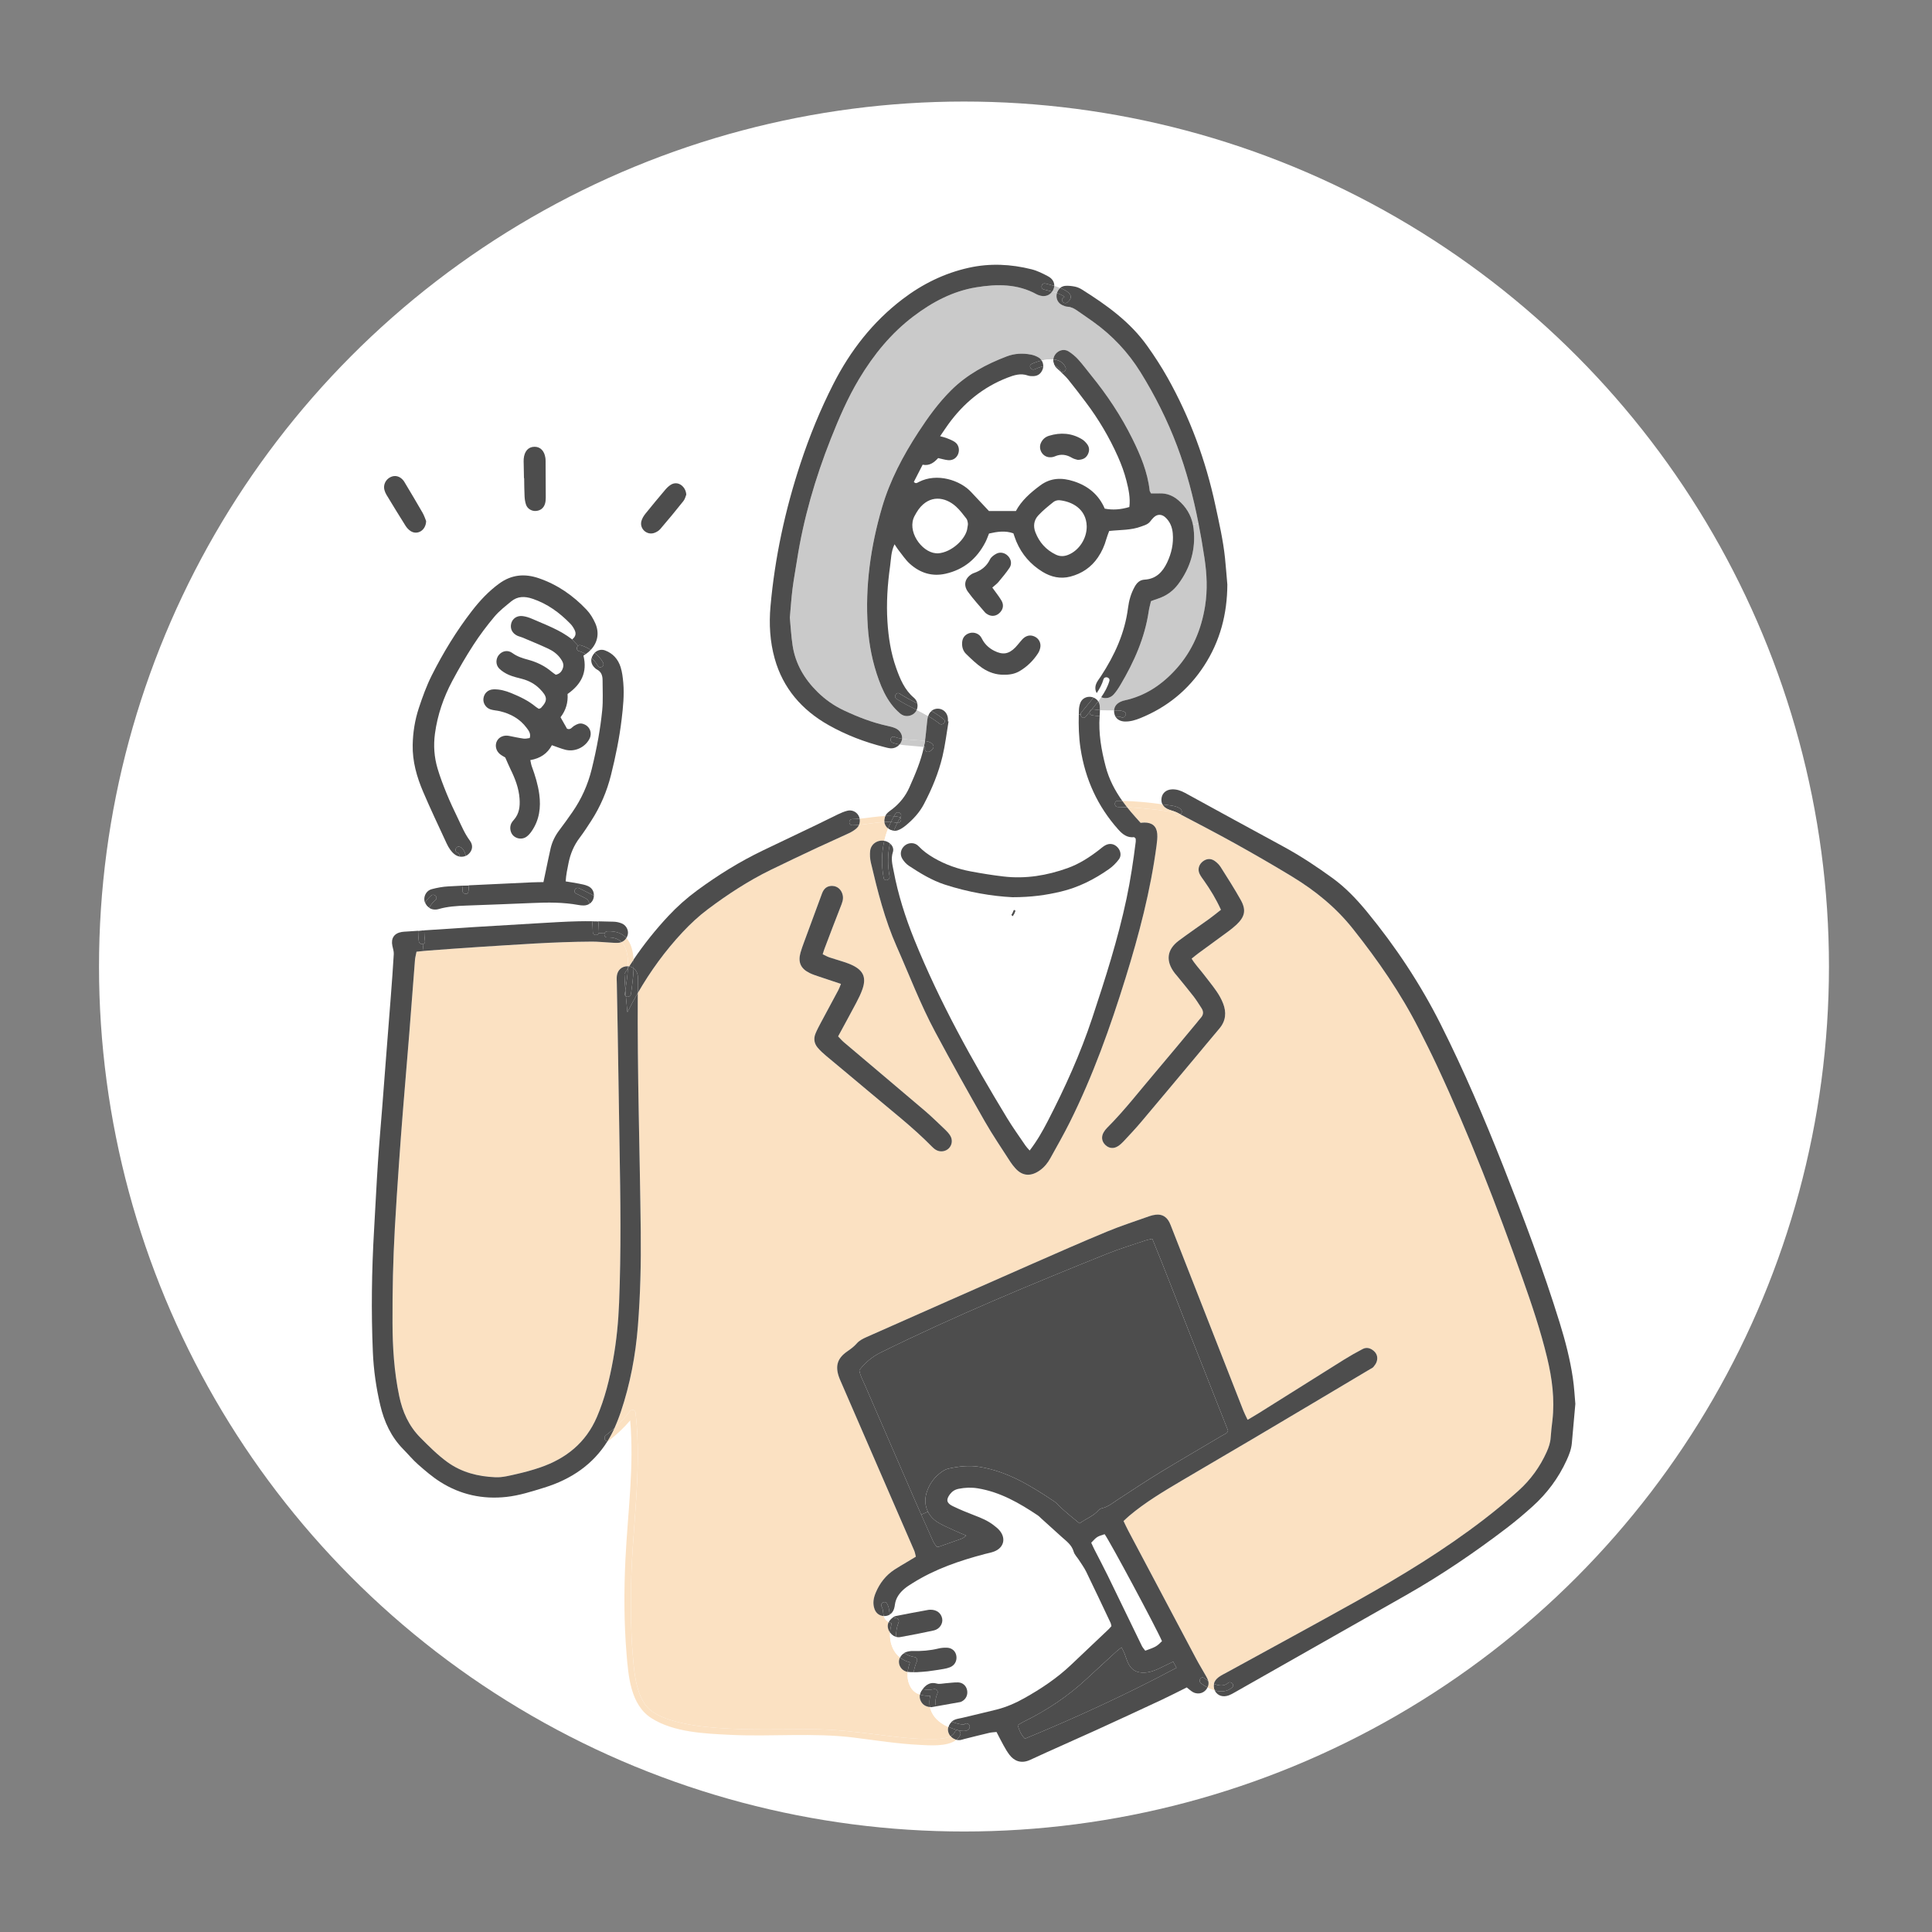 <?xml version="1.0" encoding="utf-8"?>
<!-- Generator: Adobe Illustrator 27.3.1, SVG Export Plug-In . SVG Version: 6.00 Build 0)  -->
<svg version="1.1" id="レイヤー_1" xmlns="http://www.w3.org/2000/svg" xmlns:xlink="http://www.w3.org/1999/xlink" x="0px"
	 y="0px" viewBox="0 0 300 300" style="enable-background:new 0 0 300 300;" xml:space="preserve">
<rect x="0" y="0" width="300" height="300" fill="#808080" stroke="none"/>
<style type="text/css">
	.st0{fill:#FFFFFF;}
	.st1{fill:#4D4D4D;}
	.st2{fill:#CACACA;}
	.st3{fill:#FBE1C2;}
</style>
<g>
	<circle class="st0" cx="149.687" cy="150.081" r="134.313"/>
	<g>
		<path class="st1" d="M182.685,258.97c-7.702,4.111-15.529,7.71-23.539,11.016c-0.605-0.624-0.893-1.305-1.117-2.108
			c0.331-0.193,0.6-0.372,0.886-0.512c3.608-1.765,6.917-3.968,9.858-6.709c1.501-1.398,3.015-2.782,4.528-4.168
			c0.233-0.214,0.491-0.4,0.85-0.691c0.195,0.4,0.348,0.677,0.464,0.965c0.164,0.412,0.286,0.841,0.455,1.25
			c0.519,1.262,1.369,1.791,2.725,1.705c0.845-0.052,1.617-0.355,2.367-0.724c0.641-0.312,1.284-0.619,2.01-0.972
			C182.356,258.36,182.5,258.624,182.685,258.97z"/>
		<path class="st1" d="M150.034,238.449c-0.283,0.198-0.464,0.384-0.684,0.464c-1.196,0.438-2.401,0.853-3.604,1.274
			c-0.05,0.017-0.107,0.007-0.286,0.017c-0.169-0.255-0.419-0.543-0.569-0.874c-0.622-1.377-1.239-2.753-1.846-4.135l1.041-0.46
			c0.336,0.676,0.879,1.262,1.603,1.693c0.807,0.479,1.684,0.841,2.539,1.238C148.779,237.924,149.343,238.151,150.034,238.449z"/>
		<path class="st1" d="M190.69,222.141c-0.09,0.441-0.567,0.564-0.931,0.781c-3.194,1.903-6.412,3.758-9.586,5.692
			c-2.224,1.355-4.392,2.806-6.578,4.223c-0.788,0.512-1.5,1.143-2.458,1.353c-0.205,0.045-0.434,0.167-0.569,0.324
			c-0.786,0.912-1.917,1.293-2.941,2.031c-1.046-0.829-2.053-1.679-3.027-2.572c-0.286-0.262-0.526-0.586-0.845-0.798
			c-3.606-2.413-7.267-4.699-11.671-5.404c-1.627-0.262-3.211-0.076-4.787,0.269c-0.367,0.079-0.734,0.274-1.046,0.491
			c-1.179,0.819-1.984,1.944-2.389,3.31c-0.3,1.017-0.207,2.029,0.226,2.894l-1.041,0.46c-0.31-0.698-0.617-1.398-0.922-2.098
			c-2.61-5.997-5.216-11.997-7.812-18.001c-0.326-0.755-0.75-1.479-0.884-2.329c0.903-1.167,1.986-2.086,3.291-2.732
			c11.489-5.673,23.317-10.58,35.199-15.355c1.951-0.784,3.973-1.389,5.966-2.068c0.305-0.105,0.631-0.152,1.048-0.248
			c2.032,4.964,3.92,9.93,5.873,14.869C186.763,212.183,188.713,217.132,190.69,222.141z"/>
		<path class="st2" d="M170.529,108.902c0.162-0.21,0.319-0.424,0.467-0.641c0.624,0.291,1.41,0.155,1.932-0.422
			c0.405-0.448,0.743-0.967,1.053-1.491c2.108-3.556,3.778-7.281,4.387-11.416c0.079-0.538,0.236-1.065,0.355-1.582
			c0.407-0.148,0.712-0.271,1.024-0.369c1.317-0.414,2.396-1.186,3.208-2.277c1.903-2.551,2.746-5.43,2.384-8.603
			c-0.024-0.221-0.06-0.438-0.103-0.65l0.872-0.167c0.353,1.782,0.655,3.575,0.927,5.376c0.374,2.472,0.491,4.959,0.093,7.46
			c-0.584,3.651-1.967,6.929-4.43,9.694c-2.184,2.453-4.809,4.244-8.081,4.947c-0.162,0.033-0.321,0.088-0.474,0.15
			c-0.705,0.274-1.103,0.765-1.143,1.393c-0.736-0.007-1.474,0.012-2.208-0.038c0-0.26-0.012-0.517-0.04-0.772
			C170.724,109.278,170.646,109.076,170.529,108.902z"/>
		<path class="st2" d="M143.923,112.415c-0.1,0.881-0.162,1.767-0.293,2.644c-1.162-0.169-2.386-0.14-3.554-0.336
			c0.067-0.667-0.338-1.35-1.053-1.653c-0.405-0.171-0.843-0.279-1.274-0.372c-2.344-0.512-4.563-1.381-6.724-2.398
			c-1.517-0.715-2.882-1.672-4.077-2.849c-2.032-1.998-3.43-4.361-3.868-7.205c-0.226-1.474-0.303-2.97-0.433-4.335
			c0.143-1.577,0.233-3.018,0.412-4.447c0.188-1.484,0.464-2.956,0.695-4.437c1.01-6.495,2.834-12.766,5.247-18.868
			c1.265-3.199,2.627-6.359,4.401-9.32c2.246-3.744,4.964-7.093,8.469-9.741c2.911-2.201,6.076-3.887,9.725-4.485
			c3.225-0.529,6.409-0.557,9.389,1.093c0.095,0.055,0.202,0.091,0.307,0.129c0.855,0.314,1.627,0.102,2.086-0.553
			c0.248,0.067,0.493,0.14,0.736,0.224c-0.007,0.036-0.017,0.076-0.024,0.114c-0.145,0.779,0.183,1.45,0.898,1.782
			c0.248,0.114,0.524,0.214,0.791,0.229c0.588,0.031,1.055,0.302,1.515,0.622c0.819,0.572,1.646,1.131,2.458,1.712
			c2.968,2.124,5.421,4.728,7.35,7.836c2.258,3.639,4.17,7.448,5.68,11.451c1.479,3.918,2.525,7.948,3.325,12.032l-0.872,0.167
			c-0.31-1.489-1.074-2.765-2.284-3.787c-0.841-0.71-1.789-1.091-2.901-1.05c-0.434,0.017-0.872,0.002-1.324,0.002
			c-0.076-0.16-0.195-0.3-0.212-0.45c-0.317-2.86-1.41-5.459-2.668-8.005c-1.753-3.549-3.93-6.821-6.426-9.887
			c-0.667-0.817-1.289-1.674-1.998-2.453c-0.441-0.486-0.965-0.924-1.522-1.269c-0.653-0.4-1.484-0.186-1.958,0.376
			c-0.222,0.264-0.353,0.569-0.386,0.884c-0.581-0.052-1.215,0.024-1.808,0.164c-0.112-0.179-0.262-0.333-0.443-0.445
			c-0.367-0.229-0.8-0.393-1.227-0.474c-1.274-0.243-2.544-0.183-3.768,0.286c-3.187,1.217-6.138,2.794-8.6,5.235
			c-1.991,1.972-3.606,4.216-5.121,6.543c-2.367,3.637-4.397,7.464-5.623,11.644c-1.777,6.057-2.651,12.237-2.217,18.57
			c0.193,2.841,0.745,5.6,1.724,8.274c0.479,1.307,1.06,2.567,1.893,3.687c0.393,0.531,0.855,1.024,1.35,1.458
			c0.424,0.372,0.96,0.536,1.553,0.374c0.543-0.15,0.896-0.488,1.072-0.893c0.598,0.302,1.191,0.61,1.77,0.943
			c-0.012,0.029-0.019,0.057-0.026,0.086C143.996,111.638,143.968,112.031,143.923,112.415z"/>
		<path class="st0" d="M180.432,254.844c-0.829,0.817-0.948,0.886-2.596,1.477c-0.164-0.231-0.391-0.462-0.526-0.738
			c-1.767-3.627-3.513-7.267-5.285-10.892c-0.679-1.391-1.41-2.756-2.11-4.135c-0.171-0.338-0.321-0.688-0.469-1.005
			c0.893-0.943,0.893-0.943,2.082-1.322C172.28,239.213,179.706,253.07,180.432,254.844z"/>
		<path class="st0" d="M139.126,250.931c-0.15,0.031-0.305,0.102-0.448,0.193c-0.231-0.088-0.388-0.214-0.484-0.431
			c0.291-0.19,0.51-0.488,0.636-0.874c0.069-0.212,0.107-0.434,0.136-0.653c0.14-1.055,0.736-1.844,1.52-2.498
			c0.381-0.319,0.812-0.579,1.234-0.845c3.468-2.182,7.293-3.482,11.223-4.518c0.484-0.126,0.981-0.212,1.443-0.391
			c1.536-0.598,1.874-2.106,0.757-3.342c-0.26-0.286-0.572-0.526-0.879-0.762c-0.891-0.686-1.91-1.108-2.953-1.505
			c-1.136-0.433-2.267-0.9-3.363-1.429c-0.974-0.469-1.067-1.01-0.445-1.836c0.348-0.462,0.774-0.741,1.365-0.857
			c0.996-0.198,1.97-0.236,2.975-0.071c3.487,0.574,6.452,2.289,9.327,4.211c0.181,0.121,0.331,0.293,0.495,0.443
			c1.069,0.967,2.132,1.941,3.208,2.901c0.741,0.662,1.553,1.231,1.851,2.282c0.129,0.46,0.526,0.838,0.795,1.26
			c0.388,0.607,0.824,1.193,1.141,1.836c1.289,2.644,2.539,5.304,3.796,7.96c0.069,0.143,0.081,0.312,0.129,0.505
			c-0.145,0.162-0.279,0.334-0.438,0.484c-1.931,1.836-3.87,3.665-5.802,5.499c-2.189,2.082-4.673,3.739-7.3,5.209
			c-1.365,0.762-2.782,1.384-4.297,1.765c-1.774,0.443-3.556,0.857-5.335,1.284c-0.376,0.088-0.772,0.136-1.129,0.276
			c-0.19,0.076-0.36,0.183-0.507,0.317c-0.243-0.098-0.479-0.212-0.71-0.336c-0.915-0.493-1.524-1.203-1.729-2.044
			c1.243-0.219,2.517-0.448,3.794-0.674c0.055-0.01,0.105-0.036,0.155-0.06c0.691-0.326,1.038-1.034,0.884-1.789
			c-0.141-0.672-0.672-1.179-1.405-1.198c-0.66-0.017-1.324,0.093-1.986,0.138c-0.436,0.029-0.905,0.16-1.3,0.045
			c-1-0.286-1.646,0.153-2.196,0.841h-0.002c-0.441-0.138-0.831-0.41-1.119-0.874c-0.317-0.512-0.367-1.122-0.283-1.729
			c0.179-0.005,0.357-0.01,0.536-0.01c0.553-0.043,1.11-0.062,1.658-0.131c0.827-0.105,1.648-0.234,2.468-0.372
			c0.326-0.057,0.657-0.136,0.965-0.257c0.726-0.288,1.105-0.962,1.007-1.722c-0.098-0.755-0.655-1.286-1.472-1.317
			c-0.438-0.017-0.893,0.024-1.319,0.126c-1.305,0.314-2.622,0.424-3.961,0.386c-0.324-0.01-0.667,0.043-0.977,0.138
			c-0.131,0.04-0.255,0.095-0.369,0.164c-0.786-0.586-1.188-1.484-1.255-2.482c0.207,0.048,0.431,0.055,0.667,0.012
			c1.734-0.31,3.463-0.645,5.183-1.026c0.893-0.198,1.448-1.069,1.291-1.851c-0.167-0.848-0.862-1.372-1.81-1.362
			c-0.11,0.007-0.221,0.002-0.329,0.021C142.479,250.29,140.798,250.588,139.126,250.931z"/>
		<path class="st0" d="M174.914,74.657c0.338,1.329,0.626,2.694,0.448,4.075c-1.367,0.407-2.575,0.486-3.818,0.252
			c-0.919-2.148-2.563-3.518-4.799-4.244c-1.846-0.598-3.58-0.572-5.207,0.629c-1.527,1.129-2.932,2.365-3.794,3.987
			c-1.479,0-2.856,0-4.178,0c-0.962-1.022-1.877-1.986-2.779-2.961c-1.672-1.805-5.264-3.025-8.126-1.55
			c-0.224,0.114-0.45,0.331-0.762-0.014c0.441-0.862,0.893-1.743,1.367-2.67c1.103,0.226,1.815-0.388,2.41-1.029
			c0.593,0.129,1.074,0.284,1.567,0.326c0.731,0.062,1.327-0.36,1.555-1.007c0.231-0.653,0.062-1.386-0.503-1.793
			c-0.352-0.255-0.779-0.414-1.184-0.581c-0.293-0.122-0.607-0.186-1.131-0.341c0.522-0.762,0.884-1.319,1.272-1.855
			c2.367-3.268,5.356-5.745,9.146-7.219c1.05-0.41,2.084-0.755,3.223-0.345c0.255,0.09,0.548,0.095,0.824,0.09
			c0.736-0.017,1.234-0.407,1.481-1.124c0.043-0.129,0.067-0.267,0.069-0.407c0.61-0.15,1.272-0.219,1.796-0.067
			c0.024,0.038,0.05,0.079,0.079,0.117c0.16,0.222,0.391,0.388,0.586,0.581c0.469,0.467,0.981,0.898,1.396,1.408
			c0.943,1.162,1.85,2.356,2.753,3.554c1.979,2.622,3.647,5.438,4.98,8.436C174.125,72.114,174.587,73.376,174.914,74.657z
			 M168.909,70.573c0.276-0.531,0.279-1.084-0.074-1.57c-0.222-0.305-0.505-0.603-0.827-0.795c-1.61-0.972-3.33-1.086-5.109-0.543
			c-0.558,0.169-0.969,0.517-1.234,1.036c-0.514,1,0.193,2.253,1.317,2.303c0.267,0.012,0.562-0.029,0.805-0.136
			c0.948-0.422,1.817-0.283,2.687,0.233c0.319,0.191,0.715,0.252,0.884,0.31C168.178,71.387,168.631,71.109,168.909,70.573z"/>
		<path class="st0" d="M150.294,81.283c0.028,0.212-0.052,0.436-0.074,0.657c-0.15,1.66-2.415,3.861-4.599,3.985
			c-0.11-0.007-0.222-0.007-0.331-0.019c-2.217-0.202-4.547-3.494-3.256-5.823c0.188-0.338,0.374-0.684,0.605-0.993
			c1.727-2.317,4.113-1.944,5.78-0.46c0.615,0.548,1.117,1.231,1.629,1.884C150.206,80.714,150.26,81.019,150.294,81.283z"/>
		<path class="st0" d="M168.745,81.703c0.033,1.912-1.193,3.787-2.887,4.456c-0.658,0.26-1.289,0.267-1.922-0.043
			c-1.51-0.734-2.553-1.898-3.158-3.458c-0.374-0.962-0.234-1.896,0.452-2.632c0.71-0.762,1.534-1.424,2.348-2.077
			c0.234-0.188,0.619-0.3,0.919-0.274C166.42,77.858,168.671,78.997,168.745,81.703z"/>
		<path class="st0" d="M140.512,131.28c-0.643,0.519-0.841,1.36-0.393,2.086c0.255,0.412,0.61,0.807,1.012,1.072
			c1.76,1.16,3.561,2.263,5.583,2.922c3.606,1.174,7.31,1.801,10.496,1.958c2.944,0,5.242-0.331,7.517-0.872
			c2.739-0.65,5.199-1.898,7.483-3.504c0.579-0.405,1.103-0.936,1.529-1.501c0.426-0.562,0.286-1.319-0.179-1.841
			c-0.517-0.581-1.258-0.726-1.958-0.331c-0.334,0.188-0.627,0.453-0.931,0.691c-1.498,1.16-3.082,2.182-4.871,2.827
			c-3.225,1.16-6.543,1.712-9.965,1.312c-1.705-0.198-3.403-0.474-5.092-0.788c-2.027-0.379-3.958-1.057-5.749-2.103
			c-0.865-0.507-1.665-1.077-2.363-1.817C142.06,130.783,141.112,130.795,140.512,131.28z M138.647,132.312
			c0.167-0.505-0.055-1.003-0.455-1.341c0.143-0.667,0.343-1.322,0.598-1.965c0.217,0.019,0.438-0.01,0.648-0.088
			c0.407-0.152,0.795-0.4,1.136-0.676c1.172-0.95,2.194-2.041,2.901-3.392c1.241-2.363,2.265-4.825,2.882-7.421
			c0.419-1.774,0.631-3.599,0.936-5.402c-0.033-0.005-0.067-0.01-0.1-0.014c0-0.167,0.017-0.333-0.002-0.498
			c-0.095-0.848-0.726-1.451-1.529-1.472c-0.391-0.012-0.755,0.119-1.041,0.357c-0.715-0.417-1.448-0.791-2.184-1.165
			c-0.071-0.331-0.245-0.643-0.519-0.874c-1.462-1.236-2.163-2.929-2.775-4.661c-0.819-2.315-1.191-4.725-1.346-7.171
			c-0.183-2.891,0.01-5.771,0.414-8.631c0.155-1.081,0.129-2.22,0.688-3.38c0.236,0.35,0.398,0.626,0.595,0.877
			c0.586,0.736,1.105,1.548,1.798,2.167c1.572,1.403,3.42,2.008,5.542,1.527c2.839-0.645,4.849-2.336,6.171-4.89
			c0.226-0.436,0.381-0.907,0.564-1.35c1.298-0.295,2.539-0.479,3.785-0.029c0.157,0.438,0.286,0.862,0.457,1.269
			c0.85,2.003,2.22,3.573,4.07,4.706c1.331,0.815,2.782,1.139,4.311,0.743c1.777-0.46,3.232-1.431,4.282-2.968
			c0.6-0.879,1.026-1.832,1.31-2.858c0.114-0.414,0.286-0.812,0.445-1.258c1.715-0.19,3.392-0.098,4.983-0.7
			c0.531-0.2,1.039-0.322,1.396-0.791c0.167-0.219,0.345-0.436,0.545-0.626c0.536-0.517,1.217-0.522,1.781-0.014
			c0.738,0.667,1.079,1.524,1.167,2.501c0.14,1.589-0.195,3.084-0.872,4.518c-0.71,1.498-1.736,2.565-3.506,2.668
			c-0.741,0.043-1.184,0.474-1.536,1.105c-0.579,1.034-0.889,2.141-1.036,3.299c-0.495,3.887-2.079,7.336-4.196,10.575
			c-0.214,0.326-0.46,0.631-0.641,0.972c-0.31,0.584-0.305,1.189-0.024,1.665c-0.157,0.233-0.326,0.464-0.498,0.693
			c-0.126-0.05-0.257-0.086-0.393-0.105c-0.686-0.093-1.362,0.243-1.629,0.884c-0.143,0.35-0.224,0.745-0.238,1.124
			c-0.01,0.236-0.017,0.472-0.024,0.707c-0.043,1.758-0.002,3.506,0.267,5.266c0.734,4.799,2.644,9.01,5.885,12.633
			c0.669,0.748,1.372,1.277,2.425,1.172c0.069-0.007,0.155,0.124,0.25,0.207c0.007,0.145,0.04,0.312,0.019,0.472
			c-0.374,2.972-0.81,5.933-1.434,8.865c-1.336,6.307-3.299,12.426-5.323,18.532c-1.836,5.547-4.237,10.842-6.912,16.022
			c-0.788,1.524-1.631,3.025-2.806,4.556c-0.286-0.331-0.484-0.522-0.634-0.743c-0.965-1.424-1.974-2.82-2.865-4.289
			c-5.418-8.922-10.484-18.02-14.412-27.726c-1.4-3.468-2.517-6.981-3.208-10.642C138.58,134.279,138.304,133.35,138.647,132.312z
			 M161.54,100.528c0.124-0.693-0.226-1.355-0.836-1.66c-0.605-0.3-1.188-0.233-1.71,0.181c-0.214,0.169-0.388,0.393-0.569,0.6
			c-0.255,0.291-0.484,0.607-0.755,0.881c-1.036,1.053-1.97,1.198-3.294,0.522c-0.705-0.357-1.286-0.86-1.71-1.529
			c-0.148-0.233-0.252-0.498-0.422-0.712c-0.407-0.512-1.167-0.707-1.81-0.464c-0.624,0.238-0.972,0.7-1.031,1.377
			c-0.06,0.703,0.124,1.353,0.619,1.829c0.791,0.767,1.593,1.548,2.496,2.165c1.012,0.691,2.182,1.079,3.37,1.055
			c0.919,0.017,1.734-0.14,2.463-0.576c1.16-0.693,2.103-1.622,2.837-2.753C161.364,101.173,161.483,100.844,161.54,100.528z
			 M156.767,88.152c0.395-0.6,0.231-1.331-0.257-1.832c-0.479-0.493-1.208-0.665-1.824-0.324c-0.372,0.205-0.781,0.502-0.957,0.865
			c-0.522,1.074-1.36,1.717-2.446,2.103c-0.105,0.036-0.212,0.074-0.307,0.129c-1.124,0.645-1.443,1.736-0.669,2.806
			c0.807,1.119,1.758,2.139,2.648,3.199c0.069,0.083,0.164,0.148,0.255,0.212c0.7,0.498,1.522,0.407,2.096-0.229
			c0.479-0.526,0.588-1.177,0.193-1.841c-0.393-0.657-0.881-1.26-1.412-2.003c0.383-0.343,0.707-0.569,0.953-0.862
			C155.638,89.653,156.251,88.933,156.767,88.152z"/>
		<path class="st0" d="M91.946,143.049c-0.715-0.007-1.427-0.007-2.141,0.01c-2.053,0.045-4.104,0.181-6.154,0.298
			c-3.325,0.188-6.65,0.386-9.972,0.595c-2.603,0.164-5.206,0.341-7.81,0.514c-0.012-1.229,0.181-2.468,0.765-3.508
			c0.19,0.129,0.407,0.219,0.636,0.255c0.264,0.043,0.56,0.026,0.817-0.048c1.4-0.41,2.839-0.493,4.28-0.548
			c3.439-0.133,6.879-0.245,10.318-0.4c2.389-0.107,4.768-0.124,7.133,0.307c0.272,0.05,0.553,0.083,0.827,0.076
			c0.336-0.007,0.636-0.098,0.881-0.252c0.033,0.152,0.057,0.324,0.093,0.512C91.756,141.586,91.87,142.315,91.946,143.049z"/>
		<path class="st0" d="M88.131,107.763c2.096-1.467,3.12-3.349,2.465-5.959c0.129-0.076,0.252-0.157,0.372-0.243
			c0.312,0.176,0.61,0.388,0.884,0.631c-0.11,0.457,0.002,0.941,0.338,1.334c0.143,0.167,0.31,0.333,0.5,0.431
			c0.684,0.36,0.879,0.962,0.877,1.667c-0.005,1.553,0.095,3.118-0.055,4.656c-0.143,1.446-0.348,2.882-0.6,4.309l-1.241-0.221
			c0.224-0.855-0.241-1.703-1.148-1.97c-0.541-0.16-0.972,0.062-1.403,0.329c-0.31,0.193-0.503,0.638-1.067,0.433
			c-0.312-0.55-0.655-1.155-1.012-1.786C87.874,110.29,88.224,109.085,88.131,107.763z"/>
		<path class="st0" d="M92.911,114.589c-0.286,1.627-0.638,3.242-1.034,4.852c-0.593,2.41-1.581,4.609-2.982,6.636
			c-0.662,0.957-1.346,1.903-2.046,2.834c-0.645,0.855-1.112,1.791-1.353,2.829c-0.276,1.188-0.51,2.384-0.762,3.577
			c-0.102,0.486-0.205,0.972-0.35,1.655c-0.688,0.014-1.239,0.012-1.789,0.038c-3.261,0.15-6.519,0.295-9.779,0.46
			c0.06-1.184-0.069-2.377-0.274-3.544c-0.045-0.26-0.105-0.643-0.207-1.031c0.152-0.067,0.293-0.157,0.419-0.272
			c0.617-0.56,0.757-1.36,0.205-2.096c-0.807-1.084-1.305-2.315-1.882-3.511c-0.605-1.246-1.196-2.503-1.72-3.785
			c-0.524-1.281-1.022-2.579-1.415-3.906c-0.522-1.767-0.653-3.57-0.4-5.43c0.395-2.901,1.331-5.611,2.694-8.169
			c1.017-1.908,2.106-3.784,3.282-5.597c0.993-1.531,2.101-3.003,3.277-4.401c0.741-0.879,1.682-1.6,2.575-2.341
			c0.991-0.819,2.091-0.824,3.292-0.426c2.329,0.774,4.23,2.167,5.912,3.901c0.267,0.274,0.481,0.615,0.65,0.957
			c0.276,0.555,0.164,1.038-0.383,1.465c-1.905-1.489-4.113-2.267-6.24-3.203c-0.45-0.198-0.941-0.352-1.427-0.414
			c-0.886-0.114-1.596,0.376-1.789,1.141c-0.205,0.8,0.155,1.536,0.953,1.908c0.25,0.117,0.529,0.169,0.784,0.276
			c1.327,0.562,2.66,1.107,3.968,1.712c0.757,0.35,1.443,0.836,1.941,1.531c0.298,0.414,0.553,0.869,0.41,1.391
			c-0.15,0.553-0.46,1.005-1.134,1.146c-0.2-0.143-0.436-0.286-0.645-0.464c-1.077-0.915-2.32-1.508-3.675-1.872
			c-0.86-0.229-1.679-0.491-2.422-1.034c-0.715-0.519-1.56-0.341-2.091,0.286c-0.503,0.591-0.536,1.546,0.052,2.129
			c0.419,0.414,0.962,0.748,1.505,0.984c0.657,0.283,1.372,0.438,2.067,0.624c1.041,0.279,1.96,0.776,2.718,1.539
			c1.212,1.222,1.265,1.822,0.195,2.953c-0.069,0.071-0.193,0.088-0.336,0.15c-0.16-0.107-0.355-0.212-0.522-0.352
			c-1.127-0.931-2.432-1.546-3.768-2.094c-0.877-0.36-1.793-0.61-2.749-0.579c-0.865,0.026-1.474,0.619-1.567,1.439
			c-0.081,0.7,0.369,1.439,1.1,1.672c0.469,0.152,0.981,0.167,1.465,0.281c1.667,0.398,3.103,1.193,4.142,2.584
			c0.319,0.426,0.698,0.886,0.483,1.584c-0.295,0.033-0.624,0.133-0.931,0.09c-0.765-0.105-1.522-0.272-2.279-0.424
			c-0.781-0.155-1.51,0.136-1.858,0.755c-0.376,0.674-0.2,1.56,0.455,2.086c0.298,0.236,0.648,0.407,0.81,0.507
			c0.322,0.719,0.55,1.279,0.815,1.82c0.715,1.453,1.296,2.946,1.41,4.58c0.083,1.189-0.04,2.332-0.881,3.28
			c-0.148,0.164-0.293,0.341-0.393,0.536c-0.331,0.653-0.164,1.529,0.36,1.984c0.55,0.476,1.398,0.548,2.005,0.102
			c0.305-0.224,0.567-0.531,0.784-0.848c1.2-1.736,1.458-3.682,1.186-5.726c-0.2-1.493-0.638-2.922-1.157-4.33
			c-0.11-0.291-0.148-0.607-0.236-0.986c1.553-0.264,2.66-1.019,3.351-2.315c0.76,0.26,1.422,0.538,2.113,0.712
			c1.439,0.357,2.98-0.35,3.687-1.632c0.076-0.141,0.133-0.283,0.172-0.426L92.911,114.589z"/>
		<path class="st3" d="M96.388,219.276c1.462-4.335,2.301-8.807,2.663-13.347c0.386-4.868,0.5-9.753,0.445-14.64
			c-0.138-12.366-0.55-24.725-0.46-37.093c1.958-3.389,4.247-6.547,6.94-9.429c1.215-1.3,2.51-2.508,3.935-3.577
			c3.068-2.301,6.266-4.394,9.713-6.085c2.439-1.196,4.894-2.351,7.352-3.506c1.605-0.753,3.234-1.455,4.837-2.213
			c0.443-0.207,0.884-0.472,1.236-0.805c0.148-0.14,0.262-0.31,0.336-0.495c1.291-0.119,2.629-0.383,3.932-0.441
			c0.033,0.214,0.107,0.424,0.226,0.615c0.095,0.152,0.219,0.286,0.36,0.395c-0.248,0.626-0.445,1.265-0.593,1.91
			c-1.055-0.183-2.07,0.488-2.194,1.56c-0.067,0.593-0.026,1.229,0.11,1.813c1.041,4.428,2.146,8.829,3.999,13.016
			c1.974,4.461,3.708,9.036,6.016,13.342c2.489,4.644,5.054,9.248,7.667,13.824c1.236,2.167,2.653,4.228,3.999,6.331
			c0.21,0.326,0.462,0.626,0.715,0.919c1.174,1.365,2.548,1.286,3.842,0.364c0.693-0.493,1.217-1.141,1.622-1.874
			c1.019-1.844,2.068-3.675,3.008-5.559c3.601-7.214,6.302-14.781,8.686-22.469c2.089-6.736,3.873-13.54,4.804-20.545
			c0.079-0.6,0.157-1.219,0.107-1.82c-0.1-1.177-0.793-1.743-1.994-1.739c-0.212,0-0.424,0.029-0.591,0.043
			c-0.531-0.598-1.019-1.124-1.484-1.674c-0.21-0.248-0.417-0.498-0.617-0.753c1.188,0.055,2.377,0.167,3.556,0.283
			c0.943,0.093,1.881,0.202,2.815,0.362c0.319,0.055,0.638,0.121,0.953,0.205c0.005,0.248,0.231,0.51,0.519,0.51
			c0.069,0,0.138-0.014,0.21-0.045c0.105-0.048,0.195-0.112,0.267-0.188c2.818,1.477,5.642,2.946,8.424,4.492
			c3.006,1.67,5.985,3.389,8.922,5.175c3.58,2.174,6.79,4.79,9.417,8.1c3.875,4.88,7.412,9.975,10.237,15.541
			c0.955,1.879,1.901,3.763,2.794,5.671c5.028,10.763,9.31,21.826,13.28,33.013c1.446,4.073,2.829,8.169,3.842,12.383
			c0.772,3.206,1.193,6.433,0.815,9.734c-0.1,0.881-0.214,1.763-0.269,2.649c-0.05,0.793-0.298,1.51-0.619,2.227
			c-1.038,2.315-2.503,4.33-4.375,6.016c-1.732,1.558-3.527,3.049-5.373,4.468c-6.176,4.744-12.809,8.789-19.592,12.583
			c-6.728,3.763-13.511,7.429-20.271,11.139c-0.438,0.238-0.893,0.457-1.298,0.745c-0.412,0.293-0.669,0.665-0.765,1.055
			c-0.314-0.129-0.615-0.29-0.886-0.457c-0.064-0.248-0.186-0.479-0.314-0.707c-0.517-0.919-1.069-1.817-1.565-2.749
			c-3.515-6.614-7.021-13.233-10.525-19.852c-0.257-0.483-0.483-0.986-0.738-1.51c0.326-0.298,0.6-0.567,0.893-0.817
			c2.472-2.084,5.24-3.734,8.01-5.378c3.913-2.32,7.85-4.599,11.766-6.919c5.873-3.475,11.735-6.971,17.601-10.461
			c0.191-0.112,0.414-0.205,0.548-0.367c0.205-0.25,0.41-0.534,0.5-0.838c0.19-0.631,0.036-1.215-0.484-1.653
			c-0.505-0.426-1.1-0.595-1.7-0.279c-0.984,0.512-1.951,1.06-2.891,1.646c-4.425,2.765-8.836,5.547-13.257,8.32
			c-0.51,0.319-1.034,0.619-1.72,1.026c-0.276-0.591-0.486-0.976-0.645-1.381c-3.706-9.448-7.407-18.897-11.111-28.347
			c-0.121-0.307-0.234-0.624-0.381-0.922c-0.448-0.886-1.162-1.322-2.167-1.191c-0.326,0.04-0.655,0.117-0.965,0.229
			c-2.194,0.784-4.416,1.498-6.564,2.386c-3.944,1.636-7.852,3.356-11.763,5.076c-8.527,3.751-17.048,7.519-25.565,11.299
			c-0.548,0.243-1.139,0.538-1.515,0.977c-0.448,0.519-0.965,0.888-1.512,1.267c-1.484,1.031-1.863,2.205-1.291,3.897
			c0.088,0.262,0.202,0.517,0.312,0.772c3.801,8.75,7.602,17.498,11.397,26.251c0.124,0.288,0.167,0.61,0.255,0.943
			c-0.491,0.295-0.915,0.55-1.341,0.805c-0.664,0.403-1.341,0.784-1.991,1.21c-1.339,0.881-2.279,2.098-2.896,3.565
			c-0.352,0.838-0.514,1.703-0.176,2.591c0.24,0.631,0.769,1.012,1.417,1.046c0.021,0.074,0.045,0.148,0.076,0.219
			c0.15,0.34,0.395,0.562,0.688,0.717c-0.21,0.436-0.181,0.926,0.06,1.391c0.045,0.09,0.098,0.174,0.155,0.253
			c-0.093,1.512,0.414,2.96,1.541,3.856c-0.117,0.231-0.174,0.486-0.16,0.745c0.038,0.745,0.584,1.365,1.358,1.505
			c-0.083,0.841,0.04,1.679,0.51,2.441c0.338,0.548,0.827,0.881,1.381,1.065c-0.062,0.305-0.031,0.624,0.121,0.958
			c0.283,0.621,0.772,0.907,1.443,0.984c0.231,1.112,0.988,2.065,2.184,2.758c0.122,0.071,0.367,0.193,0.676,0.324
			c-0.074,0.248-0.086,0.505-0.026,0.746c0.067,0.267,0.191,0.505,0.36,0.7c-0.996,0.522-2.677,0.419-3.525,0.422
			c-2.301,0.005-4.604-0.274-6.883-0.558c-3.763-0.469-7.421-0.955-11.22-0.955c-4.873,0.002-9.751,0.157-14.617-0.202
			c-2.296-0.169-4.597-0.467-6.812-1.1c-1.608-0.46-3.463-1.189-4.432-2.634c-1.508-2.239-1.679-5.516-1.891-8.112
			c-0.252-3.056-0.257-6.126-0.241-9.189c0.048-9.284,1.779-18.618,0.717-27.888c-0.057-0.491-0.591-0.626-0.888-0.241
			c-0.715,0.929-1.508,1.796-2.37,2.584c0.152-0.34,0.298-0.688,0.436-1.048C96.048,220.212,96.231,219.747,96.388,219.276z
			 M191.974,143.606c1.334-1.25,1.565-2.286,0.691-3.854c-0.974-1.744-2.051-3.427-3.118-5.116
			c-0.229-0.362-0.562-0.691-0.915-0.943c-0.614-0.438-1.279-0.381-1.853,0.064c-0.617,0.481-0.841,1.231-0.51,1.929
			c0.188,0.395,0.472,0.75,0.724,1.112c0.955,1.362,1.827,2.772,2.596,4.471c-0.672,0.524-1.222,0.984-1.803,1.401
			c-1.574,1.136-3.184,2.227-4.739,3.389c-1.872,1.398-2.074,3.175-0.638,5.044c0.136,0.176,0.288,0.338,0.426,0.51
			c0.838,1.036,1.694,2.06,2.508,3.113c0.438,0.569,0.815,1.186,1.21,1.789c0.345,0.522,0.357,1.031-0.083,1.52
			c-0.224,0.248-0.422,0.514-0.634,0.772c-2.134,2.558-4.247,5.13-6.405,7.667c-2.484,2.913-4.818,5.957-7.536,8.67
			c-0.193,0.193-0.364,0.419-0.505,0.655c-0.417,0.695-0.321,1.431,0.234,1.974c0.562,0.553,1.289,0.645,1.974,0.205
			c0.321-0.207,0.617-0.472,0.879-0.755c0.908-0.974,1.822-1.944,2.682-2.961c2.758-3.263,5.495-6.547,8.239-9.825
			c1.317-1.574,2.622-3.16,3.949-4.728c1.007-1.189,1.115-2.51,0.574-3.899c-0.26-0.665-0.619-1.308-1.026-1.896
			c-0.629-0.912-1.339-1.767-2.01-2.651c-0.6-0.788-1.3-1.503-1.848-2.41c0.395-0.314,0.729-0.595,1.081-0.853
			c1.522-1.117,3.051-2.22,4.568-3.342C191.131,144.33,191.569,143.985,191.974,143.606z M147.34,178.305
			c0.514-0.522,0.612-1.334,0.195-1.991c-0.207-0.324-0.472-0.619-0.753-0.884c-1.046-0.993-2.074-2.01-3.17-2.946
			c-4.182-3.563-8.391-7.1-12.583-10.653c-0.321-0.274-0.598-0.605-0.888-0.903c0.979-1.808,1.915-3.508,2.82-5.223
			c0.362-0.686,0.71-1.389,0.962-2.117c0.612-1.774,0.148-2.868-1.522-3.687c-0.445-0.219-0.919-0.388-1.391-0.543
			c-0.736-0.245-1.489-0.445-2.222-0.698c-0.35-0.119-0.677-0.31-1.043-0.484c0.112-0.345,0.186-0.61,0.284-0.867
			c0.826-2.177,1.643-4.356,2.501-6.521c0.229-0.576,0.462-1.124,0.331-1.76c-0.174-0.848-0.788-1.424-1.579-1.46
			c-0.784-0.038-1.331,0.338-1.634,1.153c-0.946,2.544-1.884,5.092-2.82,7.641c-0.19,0.519-0.383,1.043-0.531,1.577
			c-0.407,1.474,0.031,2.465,1.415,3.149c0.493,0.243,1.029,0.407,1.553,0.586c1.043,0.357,2.091,0.698,3.315,1.105
			c-0.181,0.438-0.262,0.7-0.391,0.938c-0.915,1.712-1.841,3.418-2.753,5.13c-0.288,0.538-0.574,1.081-0.805,1.643
			c-0.324,0.781-0.207,1.546,0.333,2.186c0.391,0.464,0.845,0.881,1.312,1.272c2.294,1.929,4.613,3.827,6.9,5.766
			c3.215,2.729,6.562,5.307,9.525,8.326c0.19,0.195,0.407,0.386,0.643,0.522C146.004,178.941,146.833,178.82,147.34,178.305z"/>
		<path class="st3" d="M96.512,146.285c0.829,0.827,1.038,2.26,1,3.756c-0.014-0.002-0.026-0.002-0.04-0.002
			c-0.886-0.026-1.577,0.567-1.691,1.498c-0.045,0.381-0.01,0.774-0.002,1.162c0.045,2.444,0.098,4.885,0.136,7.326
			c0.1,5.995,0.183,11.99,0.288,17.984c0.143,8.103,0.252,16.205-0.071,24.308c-0.117,2.949-0.4,5.869-0.922,8.762
			c-0.55,3.061-1.286,6.071-2.522,8.946c-1.712,3.989-4.778,6.45-8.791,7.831c-1.203,0.414-2.439,0.75-3.68,1.031
			c-1.079,0.243-2.191,0.543-3.277,0.498c-2.691-0.112-5.259-0.745-7.5-2.377c-1.534-1.119-2.856-2.455-4.187-3.796
			c-1.786-1.805-2.751-3.987-3.263-6.431c-0.788-3.768-1.034-7.581-1.041-11.418c-0.005-2.441,0.007-4.885,0.067-7.326
			s0.157-4.883,0.293-7.322c0.188-3.377,0.417-6.754,0.65-10.132c0.195-2.822,0.41-5.645,0.636-8.465
			c0.31-3.873,0.645-7.741,0.955-11.613c0.305-3.816,0.586-7.633,0.888-11.449c0.029-0.381,0.138-0.755,0.238-1.277
			c0.405-0.04,0.76-0.081,1.095-0.114c0.236-0.024,0.46-0.043,0.686-0.06c2.603-0.191,5.204-0.393,7.807-0.555
			c5.873-0.364,11.742-0.807,17.63-0.838c0.884-0.005,1.77,0.093,2.656,0.138c0.498,0.024,1,0.086,1.493,0.048
			C96.21,146.385,96.367,146.347,96.512,146.285z"/>
		<path class="st1" d="M192.665,139.752c0.874,1.567,0.643,2.603-0.691,3.854c-0.405,0.379-0.843,0.724-1.289,1.053
			c-1.517,1.122-3.046,2.225-4.568,3.342c-0.352,0.257-0.686,0.538-1.081,0.853c0.548,0.907,1.248,1.622,1.848,2.41
			c0.672,0.884,1.382,1.739,2.01,2.651c0.407,0.588,0.767,1.231,1.026,1.896c0.541,1.389,0.434,2.71-0.574,3.899
			c-1.327,1.567-2.632,3.153-3.949,4.728c-2.744,3.277-5.481,6.562-8.239,9.825c-0.86,1.017-1.774,1.986-2.682,2.961
			c-0.262,0.283-0.557,0.548-0.879,0.755c-0.686,0.441-1.413,0.348-1.974-0.205c-0.555-0.543-0.65-1.279-0.234-1.974
			c0.14-0.236,0.312-0.462,0.505-0.655c2.718-2.713,5.052-5.757,7.536-8.67c2.158-2.536,4.271-5.109,6.405-7.667
			c0.212-0.257,0.41-0.524,0.634-0.772c0.441-0.488,0.429-0.998,0.083-1.52c-0.395-0.603-0.772-1.219-1.21-1.789
			c-0.815-1.053-1.67-2.077-2.508-3.113c-0.138-0.171-0.29-0.333-0.426-0.51c-1.436-1.87-1.234-3.646,0.638-5.044
			c1.555-1.162,3.165-2.253,4.739-3.389c0.581-0.417,1.131-0.877,1.803-1.401c-0.769-1.698-1.641-3.108-2.596-4.471
			c-0.252-0.362-0.536-0.717-0.724-1.112c-0.331-0.698-0.107-1.448,0.51-1.929c0.574-0.445,1.239-0.503,1.853-0.064
			c0.352,0.252,0.686,0.581,0.915,0.943C190.614,136.325,191.691,138.009,192.665,139.752z"/>
		<path class="st1" d="M188.618,262.483c0.948,0.269,1.939,0.231,2.715-0.46c0.46-0.41-0.217-1.081-0.674-0.674
			c-0.591,0.526-1.408,0.421-2.165,0.112c0.095-0.391,0.352-0.762,0.765-1.055c0.405-0.288,0.86-0.507,1.298-0.745
			c6.76-3.711,13.543-7.376,20.271-11.139c6.783-3.794,13.416-7.838,19.592-12.583c1.846-1.42,3.642-2.91,5.373-4.468
			c1.872-1.686,3.337-3.701,4.375-6.016c0.321-0.717,0.569-1.434,0.619-2.227c0.055-0.886,0.169-1.767,0.269-2.649
			c0.379-3.301-0.043-6.528-0.815-9.734c-1.012-4.213-2.396-8.31-3.842-12.383c-3.97-11.187-8.253-22.25-13.28-33.013
			c-0.893-1.908-1.839-3.792-2.794-5.671c-2.825-5.566-6.362-10.661-10.237-15.541c-2.627-3.311-5.838-5.926-9.417-8.1
			c-2.937-1.786-5.916-3.506-8.922-5.175c-2.782-1.546-5.607-3.015-8.424-4.492c0.257-0.269,0.276-0.674-0.1-0.931
			c-0.648-0.443-1.658-0.486-2.406-0.595c-0.107-0.017-0.214-0.031-0.321-0.045c-0.157-0.314-0.198-0.686-0.112-1.088
			c0.152-0.719,0.745-1.193,1.57-1.239c0.743-0.038,1.412,0.198,2.06,0.55c5.059,2.77,10.115,5.545,15.186,8.288
			c2.691,1.458,5.233,3.139,7.705,4.933c2.034,1.474,3.756,3.292,5.347,5.223c4.456,5.421,8.31,11.232,11.466,17.51
			c3.616,7.191,6.767,14.586,9.725,22.064c3.158,7.996,6.2,16.029,8.741,24.246c0.872,2.813,1.61,5.657,2.044,8.567
			c0.219,1.477,0.29,2.977,0.391,4.042c-0.207,2.313-0.383,4.192-0.543,6.073c-0.081,0.958-0.424,1.829-0.819,2.689
			c-1.265,2.765-3.051,5.154-5.307,7.181c-1.279,1.148-2.594,2.265-3.958,3.306c-4.99,3.811-10.175,7.331-15.634,10.434
			c-8.874,5.042-17.753,10.077-26.633,15.114c-0.288,0.164-0.579,0.334-0.888,0.45c-0.922,0.348-1.739,0.088-2.17-0.662
			C188.649,262.549,188.632,262.516,188.618,262.483z"/>
		<path class="st1" d="M188.494,261.461c0.757,0.31,1.574,0.414,2.165-0.112c0.457-0.407,1.134,0.264,0.674,0.674
			c-0.777,0.691-1.767,0.729-2.715,0.46C188.451,262.149,188.413,261.797,188.494,261.461z"/>
		<path class="st3" d="M188.494,261.461c-0.081,0.336-0.043,0.688,0.124,1.022c-0.384-0.107-0.762-0.264-1.115-0.453
			c0.048-0.1,0.088-0.205,0.117-0.317c0.067-0.253,0.052-0.488-0.012-0.71C187.88,261.17,188.18,261.332,188.494,261.461z"/>
		<path class="st1" d="M186.489,261.384c-0.481-0.367-0.007-1.195,0.481-0.822c0.179,0.136,0.398,0.29,0.638,0.441
			c0.064,0.221,0.079,0.457,0.012,0.71c-0.029,0.112-0.069,0.217-0.117,0.317C187.132,261.837,186.789,261.613,186.489,261.384z"/>
		<path class="st1" d="M183.226,125.538c0.376,0.257,0.357,0.662,0.1,0.931c-0.179-0.093-0.355-0.186-0.531-0.279
			c-0.438-0.229-0.943-0.324-1.403-0.512c-0.422-0.174-0.722-0.445-0.893-0.781c0.107,0.014,0.214,0.029,0.321,0.045
			C181.568,125.052,182.578,125.095,183.226,125.538z"/>
		<path class="st3" d="M178.562,125.626c-1.179-0.117-2.368-0.229-3.556-0.283c-0.255-0.322-0.503-0.65-0.741-0.984
			c2.079,0.045,4.178,0.248,6.233,0.538c0.171,0.336,0.471,0.607,0.893,0.781c0.46,0.188,0.965,0.283,1.403,0.512
			c0.176,0.093,0.353,0.186,0.531,0.279c-0.071,0.076-0.162,0.14-0.267,0.188c-0.071,0.031-0.14,0.045-0.21,0.045
			c-0.288,0-0.514-0.262-0.519-0.51c-0.314-0.083-0.634-0.15-0.953-0.205C180.444,125.829,179.506,125.719,178.562,125.626z"/>
		<path class="st1" d="M173.561,131.602c0.464,0.522,0.605,1.279,0.179,1.841c-0.426,0.564-0.95,1.096-1.529,1.501
			c-2.284,1.605-4.744,2.853-7.483,3.504c-2.275,0.541-4.573,0.872-7.517,0.872c-3.187-0.157-6.89-0.784-10.496-1.958
			c-2.022-0.66-3.823-1.762-5.583-2.922c-0.402-0.264-0.757-0.66-1.012-1.072c-0.448-0.727-0.25-1.567,0.393-2.086
			c0.6-0.486,1.548-0.498,2.12,0.112c0.698,0.741,1.498,1.31,2.363,1.817c1.791,1.046,3.723,1.724,5.749,2.103
			c1.689,0.314,3.387,0.591,5.092,0.788c3.423,0.4,6.74-0.152,9.965-1.312c1.789-0.645,3.373-1.667,4.871-2.827
			c0.305-0.238,0.598-0.503,0.931-0.691C172.303,130.876,173.044,131.021,173.561,131.602z"/>
		<path class="st1" d="M173.578,125.302c-0.615-0.005-0.615-0.957,0-0.953c0.229,0,0.46,0.005,0.688,0.009
			c0.238,0.334,0.486,0.662,0.741,0.984C174.53,125.319,174.054,125.305,173.578,125.302z"/>
		<path class="st1" d="M172.999,110.305c0.214-0.002,0.429,0.002,0.643,0.01c0.429,0.014,1.55,0.169,1.058,0.888
			c-0.198,0.288-0.553,0.255-0.755,0.079c-0.002,0-0.005-0.002-0.009-0.002c-0.155-0.007-0.307-0.014-0.462-0.017
			c-0.088-0.002-0.179-0.002-0.269-0.002c-0.093-0.16-0.155-0.343-0.186-0.543C172.994,110.574,172.989,110.436,172.999,110.305z"/>
		<path class="st1" d="M157.655,141.492c-0.079,0.272-0.22,0.528-0.388,0.77c-0.035-0.016-0.068-0.036-0.099-0.061
			c-0.049-0.039-0.088-0.084-0.117-0.135c0.139-0.206,0.255-0.423,0.322-0.652C157.426,141.234,157.709,141.311,157.655,141.492z"/>
		<path class="st0" d="M170.996,108.261c-0.148,0.217-0.305,0.431-0.467,0.641c-0.171-0.26-0.433-0.464-0.734-0.583
			c0.172-0.229,0.341-0.46,0.498-0.693c0.095,0.164,0.221,0.312,0.381,0.438C170.774,108.144,170.881,108.209,170.996,108.261z"/>
		<path class="st1" d="M170.791,110.266c0,0.295-0.014,0.593-0.038,0.888c-0.002,0.019-0.002,0.036-0.005,0.055
			c-0.405-0.028-0.807-0.074-1.207-0.145c-0.3-0.055-0.388-0.307-0.329-0.536c0.097-0.117,0.195-0.233,0.293-0.352
			c0.084-0.036,0.181-0.05,0.288-0.031C170.124,110.205,170.457,110.243,170.791,110.266z"/>
		<path class="st1" d="M170.75,109.495c0.029,0.255,0.04,0.512,0.04,0.772c-0.334-0.024-0.667-0.062-0.998-0.121
			c-0.107-0.019-0.205-0.005-0.288,0.031c0.345-0.414,0.695-0.838,1.024-1.274C170.646,109.076,170.724,109.278,170.75,109.495z"/>
		<path class="st1" d="M169.212,110.528c0.04-0.148,0.145-0.286,0.293-0.352C169.407,110.295,169.309,110.412,169.212,110.528z"/>
		<path class="st1" d="M169.505,110.176c-0.148,0.067-0.252,0.205-0.293,0.352c-0.217,0.26-0.429,0.517-0.631,0.769
			c-0.302,0.379-0.786,0.033-0.786-0.362c0-0.105,0.036-0.212,0.114-0.312c0.588-0.736,1.272-1.498,1.886-2.305
			c0.3,0.119,0.562,0.324,0.734,0.583C170.2,109.338,169.85,109.762,169.505,110.176z"/>
		<path class="st1" d="M168.836,69.003c0.352,0.486,0.35,1.039,0.074,1.57c-0.279,0.536-0.731,0.815-1.55,0.838
			c-0.169-0.057-0.564-0.119-0.884-0.31c-0.869-0.517-1.739-0.655-2.687-0.233c-0.243,0.107-0.538,0.148-0.805,0.136
			c-1.124-0.05-1.832-1.303-1.317-2.303c0.264-0.519,0.676-0.867,1.234-1.036c1.779-0.543,3.499-0.429,5.109,0.543
			C168.331,68.401,168.614,68.698,168.836,69.003z"/>
		<path class="st1" d="M167.773,109.097c0.267-0.641,0.943-0.977,1.629-0.884c0.136,0.019,0.267,0.055,0.393,0.105
			c-0.615,0.807-1.298,1.57-1.886,2.305c-0.079,0.1-0.114,0.207-0.114,0.312l-0.284-0.007c0.007-0.236,0.014-0.472,0.024-0.707
			C167.549,109.843,167.63,109.447,167.773,109.097z"/>
		<path class="st1" d="M165.065,46.281c0.214-0.174,0.305-0.155,0.083-0.3c-0.288-0.191-0.6-0.326-0.924-0.438
			c-0.036-0.012-0.074-0.024-0.11-0.036c0.083-0.314,0.262-0.593,0.507-0.795c1.272,0.507,2.327,1.265,1.115,2.244
			C165.265,47.339,164.587,46.67,165.065,46.281z"/>
		<path class="st1" d="M165.456,57.042c0.24,0.56-0.579,1.046-0.822,0.481c-0.167-0.386-0.469-0.607-0.843-0.715
			c-0.193-0.317-0.269-0.662-0.233-0.996C164.386,55.889,165.108,56.232,165.456,57.042z"/>
		<path class="st1" d="M165.065,46.281c-0.479,0.388,0.2,1.057,0.671,0.674c1.212-0.979,0.157-1.736-1.115-2.244
			c0.229-0.188,0.517-0.31,0.843-0.329c0.491-0.029,0.998,0.029,1.479,0.131c0.372,0.079,0.743,0.245,1.067,0.448
			c3.823,2.403,7.476,5.016,10.132,8.753c1.124,1.577,2.186,3.211,3.137,4.899c3.499,6.231,5.945,12.866,7.443,19.849
			c0.581,2.71,1.207,5.411,1.496,8.174c0.143,1.377,0.243,2.758,0.364,4.137c-0.021,4.561-1.119,8.789-3.62,12.623
			c-2.436,3.739-5.742,6.424-9.87,8.105c-0.772,0.314-1.567,0.557-2.418,0.536c-0.684-0.019-1.203-0.302-1.472-0.779
			c0.09,0,0.181,0,0.269,0.002c0.155,0.002,0.307,0.01,0.462,0.017c0.005,0,0.007,0.002,0.009,0.002
			c0.203,0.176,0.558,0.21,0.755-0.079c0.493-0.719-0.629-0.874-1.058-0.888c-0.214-0.007-0.429-0.012-0.643-0.01
			c0.04-0.629,0.438-1.119,1.143-1.393c0.153-0.062,0.312-0.117,0.474-0.15c3.273-0.703,5.897-2.494,8.081-4.947
			c2.463-2.765,3.847-6.042,4.43-9.694c0.398-2.501,0.281-4.987-0.093-7.46c-0.272-1.801-0.574-3.594-0.927-5.376
			c-0.8-4.085-1.846-8.115-3.325-12.032c-1.51-4.004-3.423-7.812-5.68-11.451c-1.929-3.108-4.382-5.711-7.35-7.836
			c-0.812-0.581-1.639-1.141-2.458-1.712c-0.46-0.319-0.926-0.591-1.515-0.622c-0.267-0.014-0.543-0.114-0.791-0.229
			c-0.715-0.331-1.043-1.003-0.898-1.782c0.007-0.038,0.017-0.079,0.024-0.114c0.036,0.012,0.074,0.024,0.11,0.036
			c0.324,0.112,0.636,0.248,0.924,0.438C165.37,46.127,165.279,46.108,165.065,46.281z"/>
		<path class="st1" d="M138.368,109.297c-0.834-1.119-1.415-2.379-1.893-3.687c-0.979-2.675-1.531-5.433-1.724-8.274
			c-0.433-6.333,0.441-12.514,2.217-18.57c1.227-4.18,3.256-8.007,5.623-11.644c1.515-2.327,3.13-4.571,5.121-6.543
			c2.463-2.441,5.414-4.018,8.6-5.235c1.224-0.469,2.494-0.529,3.768-0.286c0.426,0.081,0.86,0.245,1.227,0.474
			c0.181,0.112,0.331,0.267,0.443,0.445c-0.598,0.14-1.153,0.343-1.567,0.538c-0.555,0.26-0.071,1.081,0.481,0.824
			c0.324-0.152,0.808-0.338,1.331-0.464c-0.002,0.14-0.026,0.279-0.069,0.407c-0.248,0.717-0.745,1.107-1.481,1.124
			c-0.276,0.005-0.569,0-0.824-0.09c-1.139-0.41-2.172-0.064-3.223,0.345c-3.789,1.474-6.778,3.951-9.146,7.219
			c-0.388,0.536-0.75,1.093-1.272,1.855c0.524,0.155,0.838,0.219,1.131,0.341c0.405,0.167,0.831,0.326,1.184,0.581
			c0.564,0.407,0.734,1.141,0.503,1.793c-0.229,0.648-0.824,1.069-1.555,1.007c-0.493-0.043-0.974-0.198-1.567-0.326
			c-0.595,0.641-1.308,1.255-2.41,1.029c-0.474,0.926-0.927,1.808-1.367,2.67c0.312,0.345,0.538,0.129,0.762,0.014
			c2.863-1.474,6.454-0.255,8.126,1.55c0.903,0.974,1.817,1.939,2.779,2.961c1.322,0,2.699,0,4.178,0
			c0.862-1.622,2.267-2.858,3.794-3.987c1.627-1.2,3.361-1.227,5.207-0.629c2.236,0.726,3.88,2.096,4.799,4.244
			c1.243,0.233,2.451,0.155,3.818-0.252c0.179-1.381-0.11-2.746-0.448-4.075c-0.326-1.281-0.788-2.544-1.329-3.754
			c-1.334-2.999-3.001-5.814-4.98-8.436c-0.903-1.198-1.81-2.391-2.753-3.554c-0.414-0.51-0.926-0.941-1.396-1.408
			c-0.195-0.193-0.426-0.36-0.586-0.581c-0.029-0.038-0.055-0.079-0.079-0.117c0.374,0.107,0.677,0.329,0.843,0.715
			c0.243,0.564,1.062,0.079,0.822-0.481c-0.348-0.81-1.069-1.153-1.898-1.229c0.033-0.314,0.164-0.619,0.386-0.884
			c0.474-0.562,1.305-0.776,1.958-0.376c0.557,0.345,1.081,0.784,1.522,1.269c0.71,0.779,1.332,1.636,1.998,2.453
			c2.496,3.065,4.673,6.338,6.426,9.887c1.258,2.546,2.351,5.145,2.668,8.005c0.017,0.15,0.136,0.291,0.212,0.45
			c0.453,0,0.891,0.014,1.324-0.002c1.112-0.04,2.06,0.341,2.901,1.05c1.21,1.022,1.974,2.298,2.284,3.787
			c0.043,0.212,0.079,0.429,0.103,0.65c0.362,3.173-0.481,6.052-2.384,8.603c-0.812,1.091-1.891,1.862-3.208,2.277
			c-0.312,0.098-0.617,0.222-1.024,0.369c-0.119,0.517-0.276,1.043-0.355,1.582c-0.61,4.135-2.279,7.86-4.387,11.416
			c-0.31,0.524-0.648,1.043-1.053,1.491c-0.522,0.576-1.308,0.712-1.932,0.422c0.545-0.788,1.005-1.62,1.263-2.506
			c0.174-0.591-0.746-0.841-0.917-0.252c-0.217,0.746-0.595,1.451-1.048,2.122c-0.281-0.476-0.286-1.081,0.024-1.665
			c0.181-0.341,0.426-0.645,0.641-0.972c2.117-3.239,3.701-6.688,4.196-10.575c0.148-1.157,0.457-2.265,1.036-3.299
			c0.352-0.631,0.795-1.062,1.536-1.105c1.77-0.102,2.796-1.169,3.506-2.668c0.676-1.434,1.012-2.929,0.872-4.518
			c-0.088-0.977-0.429-1.834-1.167-2.501c-0.564-0.507-1.246-0.503-1.781,0.014c-0.2,0.19-0.379,0.407-0.545,0.626
			c-0.357,0.469-0.865,0.591-1.396,0.791c-1.591,0.603-3.268,0.51-4.983,0.7c-0.16,0.445-0.331,0.843-0.445,1.258
			c-0.284,1.027-0.71,1.979-1.31,2.858c-1.05,1.536-2.505,2.508-4.282,2.968c-1.529,0.395-2.98,0.071-4.311-0.743
			c-1.85-1.134-3.22-2.703-4.07-4.706c-0.171-0.407-0.3-0.831-0.457-1.269c-1.246-0.45-2.486-0.267-3.785,0.029
			c-0.183,0.443-0.338,0.915-0.564,1.35c-1.322,2.553-3.332,4.244-6.171,4.89c-2.122,0.481-3.97-0.124-5.542-1.527
			c-0.693-0.619-1.212-1.431-1.798-2.167c-0.198-0.25-0.36-0.526-0.595-0.877c-0.56,1.16-0.533,2.298-0.688,3.38
			c-0.405,2.861-0.598,5.74-0.414,8.631c0.155,2.446,0.526,4.856,1.346,7.171c0.612,1.732,1.312,3.425,2.775,4.661
			c0.274,0.231,0.448,0.543,0.519,0.874c-0.931-0.479-1.862-0.957-2.746-1.529c-0.517-0.333-0.993,0.491-0.479,0.822
			c1,0.648,2.072,1.172,3.132,1.708c-0.176,0.405-0.529,0.743-1.072,0.893c-0.593,0.162-1.129-0.002-1.553-0.374
			C139.224,110.321,138.761,109.828,138.368,109.297z M165.858,86.159c1.693-0.669,2.92-2.544,2.887-4.456
			c-0.074-2.706-2.325-3.844-4.247-4.028c-0.3-0.026-0.686,0.086-0.919,0.274c-0.815,0.653-1.639,1.315-2.348,2.077
			c-0.686,0.736-0.826,1.67-0.452,2.632c0.605,1.56,1.648,2.725,3.158,3.458C164.57,86.425,165.201,86.418,165.858,86.159z
			 M150.22,81.941c0.021-0.222,0.102-0.445,0.074-0.657c-0.033-0.264-0.088-0.569-0.245-0.769c-0.512-0.653-1.015-1.336-1.629-1.884
			c-1.667-1.484-4.054-1.858-5.78,0.46c-0.231,0.31-0.417,0.655-0.605,0.993c-1.291,2.329,1.038,5.621,3.256,5.823
			c0.11,0.012,0.222,0.012,0.331,0.019C147.805,85.801,150.07,83.601,150.22,81.941z"/>
		<path class="st2" d="M163.541,45.01c0.1-0.202,0.155-0.41,0.164-0.617c0.3,0.093,0.615,0.2,0.917,0.319
			c-0.245,0.202-0.424,0.481-0.507,0.795c-0.243-0.083-0.488-0.157-0.736-0.224C163.439,45.2,163.493,45.107,163.541,45.01z"/>
		<path class="st0" d="M163.791,56.809c-0.524-0.152-1.186-0.083-1.796,0.067c0.01-0.307-0.076-0.629-0.245-0.898
			c0.593-0.14,1.226-0.217,1.808-0.164C163.522,56.147,163.598,56.492,163.791,56.809z"/>
		<path class="st1" d="M163.379,45.284c-0.431-0.124-0.867-0.231-1.303-0.338c-0.598-0.148-0.343-1.067,0.252-0.919
			c0.255,0.064,0.786,0.188,1.377,0.367c-0.01,0.207-0.064,0.414-0.164,0.617C163.493,45.107,163.439,45.2,163.379,45.284z"/>
		<path class="st1" d="M161.75,55.977c0.169,0.269,0.255,0.591,0.245,0.898c-0.524,0.126-1.007,0.312-1.331,0.464
			c-0.552,0.257-1.036-0.564-0.481-0.824C160.597,56.32,161.152,56.118,161.75,55.977z"/>
		<path class="st1" d="M160.704,98.868c0.61,0.305,0.96,0.967,0.836,1.66c-0.057,0.317-0.176,0.645-0.353,0.915
			c-0.734,1.131-1.677,2.06-2.837,2.753c-0.729,0.436-1.543,0.593-2.463,0.576c-1.188,0.024-2.358-0.364-3.37-1.055
			c-0.903-0.617-1.705-1.398-2.496-2.165c-0.495-0.476-0.679-1.127-0.619-1.829c0.06-0.676,0.407-1.138,1.031-1.377
			c0.643-0.243,1.403-0.048,1.81,0.464c0.169,0.214,0.274,0.479,0.422,0.712c0.424,0.669,1.005,1.172,1.71,1.529
			c1.324,0.676,2.258,0.531,3.294-0.522c0.271-0.274,0.5-0.591,0.755-0.881c0.181-0.207,0.355-0.431,0.569-0.6
			C159.516,98.634,160.099,98.568,160.704,98.868z"/>
		<path class="st1" d="M156.51,86.321c0.488,0.5,0.652,1.231,0.257,1.832c-0.517,0.781-1.129,1.501-1.729,2.222
			c-0.245,0.293-0.569,0.519-0.953,0.862c0.531,0.743,1.019,1.346,1.412,2.003c0.395,0.665,0.286,1.315-0.193,1.841
			c-0.574,0.636-1.396,0.726-2.096,0.229c-0.09-0.064-0.186-0.129-0.255-0.212c-0.891-1.06-1.841-2.079-2.648-3.199
			c-0.774-1.069-0.455-2.16,0.669-2.806c0.095-0.055,0.202-0.093,0.307-0.129c1.086-0.386,1.924-1.029,2.446-2.103
			c0.176-0.362,0.586-0.66,0.957-0.865C155.303,85.656,156.031,85.828,156.51,86.321z"/>
		<path class="st1" d="M150.575,268.211c-0.129,0.669-0.965,0.664-1.846,0.448c-0.519-0.126-1.053-0.326-1.467-0.505
			c0.088-0.302,0.267-0.591,0.514-0.812c0.329,0.138,0.669,0.25,1.019,0.326c0.226,0.05,0.457,0.1,0.691,0.11
			c0.162,0.005,0.231-0.01,0.252-0.014C149.996,267.43,150.675,267.689,150.575,268.211z"/>
		<path class="st1" d="M148.727,268.668c0.274,0.062,0.526,0.379,0.379,0.722c-0.136,0.312-0.341,0.564-0.6,0.769
			c-0.357-0.083-0.676-0.281-0.91-0.56c0.31-0.162,0.555-0.386,0.686-0.688C148.376,268.694,148.555,268.632,148.727,268.668z"/>
		<path class="st1" d="M147.262,268.153c0.414,0.179,0.948,0.379,1.467,0.505l-0.002,0.01c-0.172-0.036-0.35,0.026-0.445,0.243
			c-0.131,0.302-0.376,0.526-0.686,0.688c-0.169-0.195-0.293-0.434-0.36-0.7C147.176,268.658,147.188,268.401,147.262,268.153z"/>
		<path class="st1" d="M147.536,176.314c0.417,0.657,0.319,1.469-0.195,1.991c-0.507,0.514-1.336,0.636-1.996,0.257
			c-0.236-0.136-0.452-0.326-0.643-0.522c-2.963-3.02-6.309-5.597-9.525-8.326c-2.286-1.939-4.606-3.837-6.9-5.766
			c-0.467-0.391-0.922-0.807-1.312-1.272c-0.541-0.641-0.657-1.405-0.333-2.186c0.231-0.562,0.517-1.105,0.805-1.643
			c0.912-1.713,1.839-3.418,2.753-5.13c0.129-0.238,0.21-0.5,0.391-0.938c-1.224-0.407-2.272-0.748-3.315-1.105
			c-0.524-0.179-1.06-0.343-1.553-0.586c-1.384-0.684-1.822-1.674-1.415-3.149c0.148-0.533,0.341-1.057,0.531-1.577
			c0.936-2.548,1.874-5.097,2.82-7.641c0.303-0.815,0.85-1.191,1.634-1.153c0.791,0.036,1.405,0.612,1.579,1.46
			c0.131,0.636-0.102,1.184-0.331,1.76c-0.857,2.165-1.674,4.344-2.501,6.521c-0.098,0.257-0.172,0.522-0.284,0.867
			c0.367,0.174,0.693,0.364,1.043,0.484c0.733,0.252,1.486,0.452,2.222,0.698c0.472,0.155,0.946,0.324,1.391,0.543
			c1.67,0.819,2.134,1.912,1.522,3.687c-0.252,0.729-0.6,1.431-0.962,2.117c-0.905,1.715-1.841,3.415-2.82,5.223
			c0.291,0.298,0.567,0.629,0.888,0.903c4.192,3.554,8.4,7.09,12.583,10.653c1.096,0.936,2.124,1.953,3.17,2.946
			C147.064,175.695,147.329,175.99,147.536,176.314z"/>
		<path class="st1" d="M145.869,112.365c-0.555-0.445-1.146-0.831-1.755-1.186c0.093-0.319,0.274-0.586,0.507-0.779
			c0.667,0.381,1.312,0.803,1.922,1.291C147.021,112.074,146.342,112.746,145.869,112.365z"/>
		<path class="st1" d="M145.011,262.292c-0.593,0.114-1.198,0.14-1.729-0.026c0.55-0.688,1.196-1.126,2.196-0.841
			c0.395,0.114,0.865-0.017,1.3-0.045c0.662-0.045,1.327-0.155,1.986-0.138c0.734,0.019,1.265,0.526,1.405,1.198
			c0.155,0.755-0.193,1.462-0.884,1.789c-0.05,0.024-0.1,0.05-0.155,0.06c-1.277,0.226-2.551,0.455-3.794,0.674
			c-0.148-0.6-0.091-1.267,0.212-1.97C145.716,262.604,145.449,262.209,145.011,262.292z"/>
		<path class="st0" d="M144.616,265.091c0.238-0.043,0.479-0.086,0.722-0.129c0.205,0.841,0.815,1.55,1.729,2.044
			c0.231,0.124,0.467,0.238,0.71,0.336c-0.248,0.221-0.426,0.51-0.514,0.812c-0.31-0.131-0.555-0.252-0.676-0.324
			c-1.196-0.693-1.953-1.646-2.184-2.758C144.47,265.081,144.542,265.086,144.616,265.091z"/>
		<path class="st1" d="M142.958,264.088c-0.152-0.334-0.183-0.653-0.121-0.958c0.507,0.174,1.067,0.217,1.617,0.184
			c-0.155,0.617-0.167,1.207-0.052,1.758C143.73,264.995,143.241,264.709,142.958,264.088z"/>
		<path class="st0" d="M144.62,110.4c-0.233,0.193-0.414,0.46-0.507,0.779c-0.579-0.333-1.172-0.641-1.77-0.943
			c0.138-0.314,0.167-0.669,0.093-1C143.172,109.609,143.906,109.983,144.62,110.4z"/>
		<path class="st1" d="M143.282,262.266c0.531,0.167,1.136,0.14,1.729,0.026c0.438-0.083,0.705,0.312,0.538,0.7
			c-0.302,0.703-0.36,1.37-0.212,1.97c-0.243,0.043-0.484,0.086-0.722,0.129c-0.074-0.005-0.145-0.01-0.214-0.019
			c-0.114-0.55-0.102-1.141,0.052-1.758c-0.55,0.033-1.11-0.01-1.617-0.184c0.052-0.267,0.181-0.521,0.364-0.762
			c0.026-0.036,0.052-0.069,0.079-0.103H143.282z"/>
		<path class="st1" d="M143.82,115.087c1.067,0.176,1.689,0.984,0.493,1.617c-0.472,0.25-0.893-0.333-0.645-0.681
			c-0.069-0.012-0.138-0.024-0.207-0.033c0.067-0.307,0.122-0.617,0.169-0.929v-0.002
			C143.694,115.068,143.756,115.078,143.82,115.087z"/>
		<path class="st1" d="M141.296,258.129c-0.605-0.155-1.122-0.414-1.548-0.755c0.141-0.286,0.372-0.534,0.665-0.705
			c0.431,0.322,0.981,0.55,1.653,0.648c0.236,0.034,0.424,0.364,0.333,0.586c-0.217,0.517-0.438,1.136-0.522,1.76
			c-0.267,0.007-0.531,0.01-0.793-0.017c-0.048-0.005-0.093-0.012-0.138-0.021C140.998,259.12,141.124,258.615,141.296,258.129z"/>
		<path class="st0" d="M141.877,259.663c-0.083,0.607-0.033,1.217,0.283,1.729c0.288,0.464,0.679,0.736,1.119,0.874
			c-0.026,0.034-0.052,0.067-0.079,0.103c-0.183,0.24-0.312,0.495-0.364,0.762c-0.555-0.183-1.043-0.517-1.381-1.065
			c-0.469-0.762-0.593-1.6-0.51-2.441c0.045,0.01,0.09,0.017,0.138,0.021C141.346,259.672,141.61,259.67,141.877,259.663z"/>
		<path class="st1" d="M142.065,257.316c-0.672-0.097-1.222-0.326-1.653-0.648c0.114-0.069,0.238-0.124,0.369-0.164
			c0.31-0.095,0.653-0.148,0.977-0.138c1.339,0.038,2.656-0.071,3.961-0.386c0.426-0.102,0.881-0.143,1.319-0.126
			c0.817,0.031,1.374,0.562,1.472,1.317c0.098,0.76-0.281,1.434-1.007,1.722c-0.307,0.122-0.638,0.2-0.965,0.257
			c-0.819,0.138-1.641,0.267-2.468,0.372c-0.548,0.069-1.105,0.088-1.658,0.131c-0.179,0-0.357,0.005-0.536,0.01
			c0.083-0.624,0.305-1.243,0.522-1.76C142.489,257.681,142.301,257.35,142.065,257.316z"/>
		<path class="st1" d="M139.69,107.706c0.884,0.572,1.815,1.05,2.746,1.529c0.074,0.331,0.045,0.686-0.093,1
			c-1.06-0.536-2.132-1.06-3.132-1.708C138.697,108.197,139.173,107.373,139.69,107.706z"/>
		<path class="st1" d="M140.946,259.625c-0.774-0.141-1.319-0.76-1.358-1.505c-0.014-0.26,0.043-0.514,0.16-0.745
			c0.426,0.341,0.943,0.6,1.548,0.755C141.124,258.615,140.998,259.12,140.946,259.625z"/>
		<path class="st2" d="M141.686,115.821c-0.657-0.057-1.346-0.098-2.01-0.214c0.167-0.188,0.291-0.412,0.357-0.655
			c0.021-0.076,0.036-0.152,0.043-0.229c1.167,0.195,2.391,0.167,3.554,0.336v0.002c-0.048,0.312-0.102,0.622-0.169,0.929
			c-0.036-0.005-0.074-0.01-0.11-0.014C142.798,115.914,142.241,115.871,141.686,115.821z"/>
		<path class="st1" d="M140.076,114.723c-0.007,0.076-0.021,0.152-0.043,0.229c-0.067,0.243-0.191,0.467-0.357,0.655
			c-0.364-0.064-0.722-0.152-1.062-0.276c-0.572-0.21-0.326-1.129,0.252-0.917C139.259,114.556,139.664,114.654,140.076,114.723z"/>
		<path class="st1" d="M139.824,254.199c-0.236,0.043-0.46,0.036-0.667-0.012c-0.05-0.75,0.088-1.558,0.398-2.329
			c0.093-0.229-0.098-0.538-0.333-0.586c-0.214-0.043-0.395-0.086-0.543-0.148c0.143-0.09,0.298-0.162,0.448-0.193
			c1.672-0.343,3.354-0.641,5.033-0.95c0.107-0.019,0.219-0.014,0.329-0.021c0.948-0.01,1.643,0.514,1.81,1.362
			c0.157,0.781-0.398,1.653-1.291,1.851C143.287,253.553,141.558,253.889,139.824,254.199z"/>
		<path class="st1" d="M139.343,127.775c0.138-0.274,0.291-0.548,0.452-0.817C140.09,127.227,139.84,127.86,139.343,127.775z"/>
		<path class="st1" d="M139.324,127.772c-0.324-0.067-0.653-0.107-0.984-0.124c0.148-0.305,0.307-0.607,0.479-0.907
			c0.255,0.024,0.507,0.06,0.76,0.112c0.09,0.019,0.162,0.055,0.217,0.105c-0.162,0.269-0.314,0.543-0.452,0.817
			C139.338,127.775,139.331,127.775,139.324,127.772z"/>
		<path class="st1" d="M138.473,252.07c-0.169-0.05-0.331-0.114-0.481-0.195c0.072-0.155,0.174-0.302,0.307-0.441
			c0.107-0.112,0.238-0.222,0.379-0.31c0.148,0.062,0.329,0.105,0.543,0.148c0.236,0.048,0.426,0.357,0.333,0.586
			c-0.31,0.772-0.448,1.579-0.398,2.329c-0.383-0.088-0.71-0.324-0.95-0.669C138.233,253.037,138.323,252.548,138.473,252.07z"/>
		<path class="st1" d="M139.578,126.853c-0.252-0.052-0.505-0.088-0.76-0.112c0.071-0.126,0.145-0.252,0.222-0.379
			c0.317-0.524,1.141-0.045,0.822,0.481c-0.024,0.038-0.045,0.076-0.067,0.114C139.74,126.908,139.669,126.872,139.578,126.853z"/>
		<path class="st1" d="M137.773,126.265c0.229-0.236,0.514-0.417,0.777-0.622c1.155-0.905,2.048-2.003,2.651-3.358
			c0.91-2.048,1.798-4.101,2.26-6.295c0.069,0.01,0.138,0.021,0.207,0.033c-0.248,0.348,0.174,0.931,0.645,0.681
			c1.196-0.634,0.574-1.441-0.493-1.617c-0.064-0.01-0.126-0.019-0.19-0.029c0.131-0.877,0.193-1.762,0.293-2.644
			c0.045-0.383,0.074-0.776,0.164-1.15c0.007-0.028,0.014-0.057,0.026-0.086c0.61,0.355,1.2,0.741,1.755,1.186
			c0.474,0.381,1.153-0.29,0.674-0.674c-0.61-0.488-1.255-0.91-1.922-1.291c0.286-0.238,0.65-0.369,1.041-0.357
			c0.803,0.021,1.434,0.624,1.529,1.472c0.019,0.164,0.002,0.331,0.002,0.498c0.033,0.005,0.067,0.01,0.1,0.014
			c-0.305,1.803-0.517,3.627-0.936,5.402c-0.617,2.596-1.641,5.059-2.882,7.421c-0.707,1.35-1.729,2.441-2.901,3.392
			c-0.341,0.276-0.729,0.524-1.136,0.676c-0.21,0.079-0.431,0.107-0.648,0.088c0.16-0.417,0.345-0.827,0.553-1.231
			c0.498,0.086,0.748-0.548,0.452-0.817c0.021-0.038,0.043-0.076,0.067-0.114c0.319-0.526-0.505-1.005-0.822-0.481
			c-0.076,0.126-0.15,0.252-0.222,0.379c-0.445-0.045-0.898-0.05-1.35-0.033C137.542,126.548,137.644,126.398,137.773,126.265z"/>
		<path class="st1" d="M137.294,115.995c-3.03-0.76-5.928-1.874-8.641-3.406c-4.132-2.334-7.069-5.707-8.362-10.334
			c-0.736-2.639-0.893-5.357-0.65-8.091c0.679-7.6,2.277-15.007,4.675-22.25c1.396-4.223,3.072-8.329,5.087-12.285
			c2.625-5.161,6.116-9.651,10.749-13.18c3.082-2.346,6.478-4.028,10.291-4.873c3.277-0.724,6.509-0.567,9.722,0.236
			c0.9,0.224,1.767,0.657,2.591,1.1c0.662,0.355,0.979,0.907,0.948,1.481c-0.591-0.179-1.122-0.302-1.377-0.367
			c-0.595-0.148-0.85,0.772-0.252,0.919c0.436,0.107,0.872,0.214,1.303,0.338c-0.46,0.655-1.231,0.867-2.086,0.553
			c-0.105-0.038-0.212-0.074-0.307-0.129c-2.98-1.65-6.164-1.622-9.389-1.093c-3.649,0.598-6.814,2.284-9.725,4.485
			c-3.506,2.649-6.223,5.997-8.469,9.741c-1.774,2.961-3.137,6.121-4.401,9.32c-2.413,6.102-4.237,12.373-5.247,18.868
			c-0.231,1.481-0.507,2.953-0.695,4.437c-0.179,1.429-0.269,2.87-0.412,4.447c0.131,1.365,0.207,2.861,0.433,4.335
			c0.438,2.844,1.836,5.206,3.868,7.205c1.196,1.177,2.56,2.134,4.077,2.849c2.16,1.017,4.38,1.886,6.724,2.398
			c0.431,0.093,0.869,0.2,1.274,0.372c0.715,0.302,1.119,0.986,1.053,1.653c-0.412-0.069-0.817-0.167-1.21-0.31
			c-0.579-0.212-0.824,0.707-0.252,0.917c0.341,0.124,0.698,0.212,1.062,0.276c-0.343,0.391-0.865,0.629-1.405,0.591
			C137.942,116.173,137.618,116.076,137.294,115.995z"/>
		<path class="st0" d="M138.207,253.518c0.241,0.345,0.567,0.581,0.95,0.669c0.067,0.998,0.469,1.896,1.255,2.482
			c-0.293,0.171-0.524,0.419-0.665,0.705C138.621,256.478,138.114,255.03,138.207,253.518z"/>
		<path class="st1" d="M137.904,128.653c0.131-0.338,0.276-0.672,0.436-1.005c0.331,0.017,0.66,0.057,0.984,0.124
			c0.007,0.002,0.014,0.002,0.019,0.002c-0.207,0.405-0.393,0.815-0.553,1.231C138.468,128.977,138.156,128.851,137.904,128.653z"/>
		<path class="st1" d="M137.992,251.874c0.15,0.081,0.312,0.145,0.481,0.195c-0.15,0.479-0.24,0.967-0.267,1.448
			c-0.057-0.079-0.11-0.162-0.155-0.253C137.811,252.801,137.783,252.31,137.992,251.874z"/>
		<path class="st1" d="M138.34,127.648c-0.16,0.334-0.305,0.667-0.436,1.005c-0.141-0.11-0.264-0.243-0.36-0.395
			c-0.119-0.19-0.193-0.4-0.226-0.615C137.663,127.627,138.002,127.627,138.34,127.648z"/>
		<path class="st0" d="M137.304,251.158c-0.031-0.071-0.055-0.145-0.076-0.219c0.04,0.002,0.083,0.002,0.126,0.002
			c0.317-0.005,0.603-0.09,0.841-0.248c0.095,0.217,0.252,0.343,0.484,0.431c-0.141,0.088-0.272,0.198-0.379,0.31
			c-0.133,0.138-0.236,0.286-0.307,0.441C137.699,251.719,137.454,251.498,137.304,251.158z"/>
		<path class="st0" d="M138.79,129.006c-0.255,0.643-0.455,1.298-0.598,1.965c-0.21-0.179-0.467-0.312-0.743-0.379
			c-0.045-0.012-0.093-0.022-0.138-0.029c0.148-0.645,0.345-1.284,0.593-1.91C138.156,128.851,138.468,128.977,138.79,129.006z"/>
		<path class="st1" d="M137.213,136.327c-0.367-1.977-0.331-3.908,0.098-5.764c0.045,0.007,0.093,0.017,0.138,0.029
			c0.276,0.067,0.533,0.2,0.743,0.379c-0.36,1.643-0.384,3.353-0.06,5.102C138.245,136.675,137.325,136.93,137.213,136.327z"/>
		<path class="st1" d="M138.34,127.648c-0.338-0.021-0.676-0.021-1.022-0.005c-0.043-0.314,0.007-0.641,0.15-0.936
			c0.452-0.017,0.905-0.012,1.35,0.033C138.647,127.041,138.488,127.343,138.34,127.648z"/>
		<path class="st1" d="M137.228,250.938c-0.131-0.484-0.06-0.993-0.322-1.455c-0.305-0.534,0.519-1.015,0.824-0.481
			c0.219,0.386,0.326,0.776,0.362,1.219c0.014,0.195,0.05,0.348,0.102,0.471c-0.238,0.157-0.524,0.243-0.841,0.248
			C137.311,250.941,137.268,250.941,137.228,250.938z"/>
		<path class="st1" d="M139.226,146.952c-1.853-4.187-2.958-8.589-3.999-13.016c-0.136-0.584-0.176-1.219-0.11-1.813
			c0.124-1.072,1.138-1.743,2.194-1.56c-0.429,1.855-0.464,3.787-0.098,5.764c0.112,0.603,1.031,0.348,0.919-0.255
			c-0.324-1.748-0.3-3.458,0.06-5.102c0.4,0.338,0.622,0.836,0.455,1.341c-0.343,1.038-0.067,1.967,0.117,2.941
			c0.691,3.661,1.808,7.174,3.208,10.642c3.928,9.706,8.993,18.804,14.412,27.726c0.891,1.469,1.9,2.865,2.865,4.289
			c0.15,0.221,0.348,0.412,0.634,0.743c1.174-1.532,2.017-3.032,2.806-4.556c2.675-5.18,5.076-10.475,6.912-16.022
			c2.024-6.107,3.987-12.225,5.323-18.532c0.624-2.932,1.06-5.892,1.434-8.865c0.021-0.16-0.012-0.326-0.019-0.472
			c-0.095-0.083-0.181-0.214-0.25-0.207c-1.053,0.105-1.755-0.424-2.425-1.172c-3.241-3.623-5.152-7.834-5.885-12.633
			c-0.269-1.76-0.31-3.508-0.267-5.266l0.284,0.007c0,0.395,0.484,0.741,0.786,0.362c0.202-0.252,0.414-0.51,0.631-0.769
			c-0.06,0.229,0.028,0.481,0.329,0.536c0.4,0.071,0.803,0.117,1.207,0.145c-0.19,2.675,0.262,5.252,0.941,7.834
			c0.522,1.979,1.434,3.711,2.577,5.316c-0.229-0.005-0.46-0.009-0.688-0.009c-0.615-0.005-0.615,0.948,0,0.953
			c0.476,0.002,0.953,0.017,1.429,0.04c0.2,0.255,0.407,0.505,0.617,0.753c0.464,0.55,0.953,1.077,1.484,1.674
			c0.167-0.014,0.379-0.043,0.591-0.043c1.2-0.005,1.894,0.562,1.994,1.739c0.05,0.6-0.029,1.219-0.107,1.82
			c-0.931,7.005-2.715,13.809-4.804,20.545c-2.384,7.688-5.085,15.255-8.686,22.469c-0.941,1.884-1.989,3.715-3.008,5.559
			c-0.405,0.734-0.929,1.381-1.622,1.874c-1.293,0.922-2.668,1-3.842-0.364c-0.253-0.293-0.505-0.593-0.715-0.919
			c-1.346-2.103-2.763-4.163-3.999-6.331c-2.613-4.575-5.178-9.179-7.667-13.824C142.934,155.989,141.2,151.413,139.226,146.952z"/>
		<path class="st1" d="M137.73,249.002c-0.305-0.534-1.129-0.053-0.824,0.481c0.262,0.462,0.191,0.972,0.322,1.455
			c-0.648-0.033-1.177-0.414-1.417-1.046c-0.338-0.888-0.176-1.753,0.176-2.591c0.617-1.467,1.558-2.684,2.896-3.565
			c0.65-0.426,1.327-0.807,1.991-1.21c0.426-0.255,0.85-0.51,1.341-0.805c-0.088-0.334-0.131-0.655-0.255-0.943
			c-3.794-8.753-7.595-17.501-11.397-26.251c-0.11-0.255-0.224-0.51-0.312-0.772c-0.572-1.691-0.193-2.865,1.291-3.897
			c0.548-0.379,1.065-0.748,1.512-1.267c0.376-0.438,0.967-0.734,1.515-0.977c8.517-3.78,17.039-7.548,25.565-11.299
			c3.911-1.72,7.819-3.439,11.763-5.076c2.148-0.888,4.371-1.603,6.564-2.386c0.31-0.112,0.638-0.188,0.965-0.229
			c1.005-0.131,1.72,0.305,2.167,1.191c0.148,0.298,0.26,0.614,0.381,0.922c3.704,9.451,7.405,18.899,11.111,28.347
			c0.16,0.405,0.369,0.791,0.645,1.381c0.686-0.407,1.21-0.707,1.72-1.026c4.42-2.772,8.831-5.554,13.257-8.32
			c0.941-0.586,1.908-1.134,2.891-1.646c0.6-0.317,1.196-0.148,1.7,0.279c0.519,0.438,0.674,1.022,0.484,1.653
			c-0.09,0.305-0.295,0.588-0.5,0.838c-0.133,0.162-0.357,0.255-0.548,0.367c-5.866,3.489-11.727,6.986-17.601,10.461
			c-3.916,2.32-7.853,4.599-11.766,6.919c-2.77,1.643-5.538,3.294-8.01,5.378c-0.293,0.25-0.567,0.519-0.893,0.817
			c0.255,0.524,0.481,1.027,0.738,1.51c3.503,6.619,7.01,13.238,10.525,19.852c0.495,0.931,1.048,1.829,1.565,2.749
			c0.129,0.229,0.25,0.46,0.314,0.707c-0.24-0.15-0.46-0.305-0.638-0.441c-0.488-0.374-0.962,0.455-0.481,0.822
			c0.3,0.229,0.643,0.453,1.015,0.645c-0.398,0.836-1.381,1.193-2.253,0.724c-0.336-0.181-0.617-0.46-0.969-0.731
			c-1.289,0.638-2.563,1.3-3.863,1.908c-3.418,1.596-6.838,3.184-10.27,4.747c-3.382,1.541-6.793,3.018-10.16,4.585
			c-1.446,0.672-2.525,0.157-3.239-0.779c-0.336-0.438-0.617-0.922-0.886-1.405c-0.379-0.676-0.722-1.372-1.122-2.139
			c-0.374,0.043-0.753,0.05-1.112,0.133c-1.296,0.303-2.587,0.631-3.878,0.953c-0.214,0.052-0.424,0.143-0.641,0.169
			c-0.207,0.026-0.412,0.012-0.605-0.036c0.26-0.205,0.464-0.458,0.6-0.769c0.148-0.343-0.105-0.66-0.379-0.722l0.002-0.01
			c0.881,0.217,1.717,0.222,1.846-0.448c0.1-0.521-0.579-0.781-0.836-0.448c-0.022,0.005-0.091,0.019-0.252,0.014
			c-0.233-0.01-0.464-0.06-0.691-0.11c-0.35-0.076-0.691-0.188-1.019-0.326c0.148-0.134,0.317-0.241,0.507-0.317
			c0.357-0.141,0.753-0.188,1.129-0.276c1.779-0.426,3.561-0.841,5.335-1.284c1.515-0.381,2.932-1.003,4.297-1.765
			c2.627-1.47,5.111-3.127,7.3-5.209c1.931-1.834,3.87-3.663,5.802-5.499c0.16-0.15,0.293-0.322,0.438-0.484
			c-0.047-0.193-0.06-0.362-0.129-0.505c-1.257-2.656-2.508-5.316-3.796-7.96c-0.317-0.643-0.753-1.229-1.141-1.836
			c-0.269-0.422-0.667-0.8-0.795-1.26c-0.298-1.05-1.11-1.62-1.851-2.282c-1.076-0.96-2.139-1.934-3.208-2.901
			c-0.164-0.15-0.314-0.322-0.495-0.443c-2.875-1.922-5.84-3.637-9.327-4.211c-1.005-0.164-1.979-0.126-2.975,0.071
			c-0.591,0.117-1.017,0.395-1.365,0.857c-0.622,0.827-0.529,1.367,0.445,1.836c1.096,0.529,2.227,0.996,3.363,1.429
			c1.043,0.398,2.062,0.819,2.953,1.505c0.307,0.236,0.619,0.476,0.879,0.762c1.117,1.236,0.779,2.744-0.757,3.342
			c-0.462,0.179-0.96,0.264-1.443,0.391c-3.93,1.036-7.755,2.336-11.223,4.518c-0.422,0.267-0.853,0.526-1.234,0.845
			c-0.784,0.655-1.379,1.443-1.52,2.498c-0.029,0.219-0.067,0.441-0.136,0.653c-0.126,0.386-0.345,0.684-0.636,0.874
			c-0.052-0.124-0.088-0.276-0.102-0.471C138.056,249.778,137.949,249.388,137.73,249.002z M189.759,222.922
			c0.364-0.217,0.841-0.341,0.931-0.781c-1.977-5.009-3.928-9.958-5.883-14.907c-1.953-4.94-3.842-9.906-5.873-14.869
			c-0.417,0.095-0.743,0.143-1.048,0.248c-1.994,0.679-4.016,1.284-5.966,2.068c-11.882,4.775-23.71,9.682-35.199,15.355
			c-1.305,0.645-2.389,1.565-3.291,2.732c0.133,0.85,0.557,1.574,0.884,2.329c2.596,6.004,5.202,12.004,7.812,18.001
			c0.305,0.7,0.612,1.4,0.922,2.098c0.607,1.382,1.224,2.758,1.846,4.135c0.15,0.331,0.4,0.619,0.569,0.874
			c0.179-0.01,0.236,0,0.286-0.017c1.203-0.421,2.408-0.836,3.604-1.274c0.219-0.081,0.4-0.267,0.684-0.464
			c-0.691-0.298-1.255-0.524-1.805-0.781c-0.855-0.398-1.732-0.76-2.539-1.238c-0.724-0.431-1.267-1.017-1.603-1.693
			c-0.434-0.865-0.526-1.877-0.226-2.894c0.405-1.367,1.21-2.491,2.389-3.31c0.312-0.217,0.679-0.412,1.046-0.491
			c1.577-0.345,3.161-0.531,4.787-0.269c4.404,0.705,8.064,2.992,11.671,5.404c0.319,0.212,0.56,0.536,0.845,0.798
			c0.974,0.893,1.981,1.743,3.027,2.572c1.024-0.738,2.155-1.119,2.941-2.031c0.136-0.157,0.364-0.279,0.569-0.324
			c0.957-0.21,1.67-0.841,2.458-1.353c2.187-1.417,4.354-2.868,6.578-4.223C183.347,226.68,186.565,224.825,189.759,222.922z
			 M182.685,258.97c-0.186-0.345-0.329-0.61-0.512-0.948c-0.727,0.352-1.369,0.66-2.01,0.972c-0.75,0.369-1.522,0.672-2.367,0.724
			c-1.355,0.086-2.206-0.443-2.725-1.705c-0.169-0.41-0.291-0.839-0.455-1.25c-0.117-0.288-0.269-0.564-0.464-0.965
			c-0.36,0.291-0.617,0.476-0.85,0.691c-1.513,1.386-3.027,2.77-4.528,4.168c-2.941,2.741-6.249,4.944-9.858,6.709
			c-0.286,0.14-0.555,0.319-0.886,0.512c0.224,0.803,0.512,1.484,1.117,2.108C167.156,266.679,174.983,263.08,182.685,258.97z
			 M177.836,256.321c1.648-0.591,1.767-0.66,2.596-1.477c-0.726-1.774-8.153-15.631-8.905-16.615
			c-1.189,0.379-1.189,0.379-2.082,1.322c0.148,0.317,0.298,0.667,0.469,1.005c0.7,1.379,1.432,2.744,2.11,4.135
			c1.772,3.625,3.518,7.264,5.285,10.892C177.445,255.859,177.672,256.09,177.836,256.321z"/>
		<path class="st3" d="M133.484,127.127c1.312-0.119,2.663-0.369,3.985-0.419c-0.143,0.295-0.193,0.622-0.15,0.936
			c-1.303,0.057-2.641,0.322-3.932,0.441C133.512,127.784,133.543,127.446,133.484,127.127z"/>
		<path class="st1" d="M133.484,127.127c0.06,0.319,0.029,0.657-0.098,0.957c-0.352,0.036-0.703,0.057-1.046,0.062
			c-0.614,0.007-0.612-0.946,0-0.953C132.717,127.189,133.098,127.162,133.484,127.127z"/>
		<path class="st1" d="M106.563,76.813c-0.088,0.207-0.186,0.665-0.445,0.991c-1.167,1.472-2.365,2.918-3.587,4.342
			c-0.236,0.276-0.603,0.495-0.955,0.612c-1.148,0.388-2.294-0.674-1.979-1.843c0.11-0.41,0.355-0.81,0.624-1.146
			c1-1.25,2.029-2.477,3.063-3.701c0.245-0.291,0.529-0.574,0.846-0.776C105.289,74.545,106.518,75.593,106.563,76.813z"/>
		<path class="st1" d="M105.977,144.766c-2.694,2.882-4.983,6.04-6.94,9.429c0.002-0.679,0.01-1.36,0.017-2.039
			c0.002-0.222,0.012-0.448-0.021-0.665c-0.072-0.486-0.305-0.879-0.641-1.134c0.017-0.455,0.014-0.91-0.014-1.353
			c1.615-2.386,3.418-4.642,5.406-6.771c1.367-1.462,2.853-2.784,4.471-3.973c3.225-2.37,6.609-4.475,10.22-6.207
			c2.799-1.341,5.602-2.67,8.4-4.013c1.1-0.526,2.182-1.086,3.284-1.608c0.448-0.214,0.915-0.41,1.391-0.534
			c0.7-0.181,1.374,0.119,1.727,0.686c0.102,0.162,0.172,0.348,0.207,0.541c-0.386,0.036-0.767,0.062-1.143,0.067
			c-0.612,0.007-0.614,0.96,0,0.953c0.343-0.005,0.693-0.026,1.046-0.062c-0.074,0.186-0.188,0.355-0.336,0.495
			c-0.352,0.333-0.793,0.598-1.236,0.805c-1.603,0.757-3.232,1.46-4.837,2.213c-2.458,1.155-4.913,2.31-7.352,3.506
			c-3.446,1.691-6.645,3.784-9.713,6.085C108.487,142.258,107.192,143.465,105.977,144.766z"/>
		<path class="st1" d="M99.037,154.195c-0.541,0.931-1.055,1.882-1.546,2.846c-0.021,0.045-0.045,0.093-0.069,0.138
			c-0.088-0.824-0.167-1.646-0.236-2.47c0.26,0.169,0.741,0.04,0.793-0.379c0.141-1.096,0.362-2.537,0.412-3.973
			c0.336,0.255,0.569,0.648,0.641,1.134c0.033,0.217,0.024,0.443,0.021,0.665C99.046,152.835,99.039,153.516,99.037,154.195z"/>
		<path class="st1" d="M98.377,149.005c0.029,0.443,0.031,0.898,0.014,1.353c-0.202-0.155-0.445-0.26-0.712-0.298
			C97.908,149.706,98.141,149.355,98.377,149.005z"/>
		<path class="st1" d="M97.107,153.742c0.143-0.967,0.34-2.196,0.395-3.406c0.06-0.093,0.119-0.183,0.176-0.276
			c0.267,0.038,0.51,0.143,0.712,0.298c-0.05,1.436-0.271,2.877-0.412,3.973c-0.052,0.419-0.533,0.548-0.793,0.379
			C97.157,154.388,97.131,154.064,97.107,153.742z"/>
		<path class="st3" d="M101.161,266.801c-3.261-2.072-3.587-6.535-3.875-10.044c-0.398-4.83-0.405-9.777-0.169-14.619
			c0.35-7.191,1.374-14.374,0.738-21.571c-0.993,1.158-2.091,2.201-3.311,3.137c-0.074,0.057-0.148,0.086-0.217,0.093
			c0.405-0.648,0.774-1.339,1.105-2.07c0.862-0.788,1.655-1.655,2.37-2.584c0.298-0.386,0.831-0.25,0.888,0.241
			c1.062,9.27-0.669,18.604-0.717,27.888c-0.017,3.063-0.012,6.133,0.241,9.189c0.212,2.596,0.383,5.873,1.891,8.112
			c0.969,1.446,2.825,2.174,4.432,2.634c2.215,0.634,4.516,0.931,6.812,1.1c4.866,0.36,9.744,0.205,14.617,0.202
			c3.799,0,7.457,0.486,11.22,0.955c2.279,0.284,4.583,0.562,6.883,0.558c0.848-0.003,2.529,0.1,3.525-0.422
			c0.233,0.279,0.553,0.476,0.91,0.56c-1.396,1.117-4.311,0.85-5.721,0.784c-3.411-0.164-6.783-0.705-10.168-1.129
			c-6.35-0.793-12.802-0.117-19.182-0.426C109.452,269.192,104.636,269.011,101.161,266.801z"/>
		<path class="st3" d="M97.512,150.041c0.038-1.496-0.171-2.929-1-3.756c0.312-0.124,0.572-0.348,0.75-0.631
			c0.736,0.817,1.038,2.034,1.115,3.351c-0.236,0.35-0.469,0.7-0.698,1.055C97.624,150.048,97.57,150.044,97.512,150.041z"/>
		<path class="st1" d="M97.679,150.06c-0.057,0.093-0.117,0.183-0.176,0.276c0.002-0.098,0.007-0.198,0.01-0.295
			C97.57,150.044,97.624,150.048,97.679,150.06z"/>
		<path class="st1" d="M97.503,150.337c-0.055,1.21-0.252,2.439-0.395,3.406c-0.062-0.843-0.112-1.684-0.15-2.527
			C97.136,150.92,97.319,150.627,97.503,150.337z"/>
		<path class="st1" d="M97.107,153.742c0.024,0.322,0.05,0.645,0.079,0.967c-0.112-0.069-0.183-0.195-0.16-0.379
			C97.05,154.15,97.079,153.952,97.107,153.742z"/>
		<path class="st1" d="M94.064,222.882c0.474-0.364,0.931-0.748,1.369-1.155c-0.331,0.731-0.7,1.422-1.105,2.07
			C93.937,223.837,93.659,223.194,94.064,222.882z"/>
		<path class="st1" d="M96.512,146.285c-0.491-0.491-1.2-0.767-2.208-0.722c-0.384,0.017-0.526-0.348-0.431-0.631
			c0.057-0.169,0.202-0.31,0.431-0.322c1.389-0.064,2.332,0.345,2.958,1.043C97.084,145.938,96.824,146.161,96.512,146.285z"/>
		<path class="st1" d="M94.304,144.611c-0.229,0.012-0.374,0.152-0.431,0.322l-0.893-0.038c0.017-0.048,0.024-0.102,0.024-0.162
			c-0.01-0.56-0.048-1.117-0.105-1.67c0.798,0.012,1.598,0.036,2.396,0.057c0.431,0.012,0.884,0.114,1.281,0.284
			c0.653,0.279,1.022,1.003,0.924,1.617c-0.036,0.231-0.119,0.445-0.238,0.634C96.636,144.956,95.693,144.547,94.304,144.611z"/>
		<path class="st1" d="M92.899,143.063c0.057,0.553,0.095,1.11,0.105,1.67c0,0.06-0.007,0.114-0.024,0.162
			c-0.143,0.445-0.919,0.391-0.929-0.162c-0.01-0.564-0.045-1.127-0.105-1.684C92.263,143.051,92.58,143.056,92.899,143.063z"/>
		<path class="st1" d="M91.851,102.192c0.04-0.179,0.117-0.35,0.224-0.514c0.079-0.121,0.169-0.229,0.267-0.321
			c0.538,0.443,0.998,0.972,1.308,1.543c0.293,0.541-0.531,1.022-0.822,0.481C92.592,102.945,92.251,102.54,91.851,102.192z"/>
		<path class="st0" d="M91.525,140.348c0.35-0.214,0.591-0.562,0.664-0.991c0.012-0.079,0.022-0.155,0.026-0.231
			c0.195,0.272,0.186,0.776,0.236,1.036c0.186,0.965,0.348,1.929,0.448,2.901c-0.319-0.007-0.636-0.012-0.953-0.014
			c-0.076-0.734-0.191-1.462-0.329-2.189C91.582,140.672,91.558,140.5,91.525,140.348z"/>
		<path class="st0" d="M92.075,101.678c-0.107,0.164-0.183,0.336-0.224,0.514c-0.274-0.243-0.572-0.455-0.884-0.631
			c0.288-0.198,0.543-0.417,0.762-0.65c0.212,0.136,0.417,0.283,0.612,0.445C92.244,101.449,92.153,101.557,92.075,101.678z"/>
		<path class="st1" d="M92.189,139.357c-0.074,0.429-0.314,0.776-0.664,0.991c-0.081-0.381-0.207-0.667-0.66-0.893
			c-0.474-0.236-0.948-0.474-1.422-0.71c-0.55-0.276-0.067-1.096,0.481-0.824c0.71,0.357,1.422,0.712,2.132,1.067
			c0.064,0.031,0.117,0.079,0.16,0.138C92.211,139.202,92.201,139.278,92.189,139.357z"/>
		<path class="st1" d="M90.165,100.192c0.529,0.148,1.065,0.398,1.565,0.719c-0.219,0.233-0.474,0.452-0.762,0.65
			c-0.345-0.198-0.703-0.35-1.055-0.45c-0.426-0.119-0.414-0.634-0.152-0.845C89.862,100.185,90,100.147,90.165,100.192z"/>
		<path class="st1" d="M90.596,101.804c0.655,2.61-0.369,4.492-2.465,5.959c0.093,1.322-0.257,2.527-1.091,3.611
			c0.357,0.631,0.7,1.236,1.012,1.786c0.564,0.205,0.757-0.241,1.067-0.433c0.431-0.267,0.862-0.488,1.403-0.329
			c0.907,0.267,1.372,1.115,1.148,1.97c-0.038,0.143-0.095,0.286-0.172,0.426c-0.707,1.281-2.248,1.989-3.687,1.632
			c-0.691-0.174-1.353-0.453-2.113-0.712c-0.691,1.296-1.798,2.051-3.351,2.315c0.088,0.379,0.126,0.695,0.236,0.986
			c0.519,1.408,0.957,2.837,1.157,4.33c0.272,2.044,0.014,3.989-1.186,5.726c-0.217,0.317-0.479,0.624-0.784,0.848
			c-0.607,0.445-1.455,0.374-2.005-0.102c-0.524-0.455-0.691-1.331-0.36-1.984c0.1-0.195,0.245-0.372,0.393-0.536
			c0.841-0.948,0.965-2.091,0.881-3.28c-0.114-1.634-0.695-3.127-1.41-4.58c-0.264-0.541-0.493-1.1-0.815-1.82
			c-0.162-0.1-0.512-0.272-0.81-0.507c-0.655-0.526-0.831-1.412-0.455-2.086c0.348-0.619,1.077-0.91,1.858-0.755
			c0.757,0.152,1.515,0.319,2.279,0.424c0.307,0.043,0.636-0.057,0.931-0.09c0.214-0.698-0.164-1.157-0.483-1.584
			c-1.038-1.391-2.475-2.186-4.142-2.584c-0.483-0.114-0.995-0.129-1.465-0.281c-0.731-0.233-1.181-0.972-1.1-1.672
			c0.093-0.819,0.703-1.412,1.567-1.439c0.955-0.031,1.872,0.219,2.749,0.579c1.336,0.548,2.641,1.162,3.768,2.094
			c0.167,0.14,0.362,0.245,0.522,0.352c0.143-0.062,0.267-0.079,0.336-0.15c1.069-1.131,1.017-1.732-0.195-2.953
			c-0.757-0.762-1.677-1.26-2.718-1.539c-0.695-0.186-1.41-0.341-2.067-0.624c-0.543-0.236-1.086-0.569-1.505-0.984
			c-0.588-0.583-0.555-1.539-0.052-2.129c0.531-0.626,1.377-0.805,2.091-0.286c0.743,0.543,1.562,0.805,2.422,1.034
			c1.355,0.364,2.599,0.957,3.675,1.872c0.21,0.179,0.445,0.322,0.645,0.464c0.674-0.14,0.984-0.593,1.134-1.146
			c0.143-0.522-0.112-0.977-0.41-1.391c-0.498-0.695-1.184-1.181-1.941-1.531c-1.308-0.605-2.641-1.15-3.968-1.712
			c-0.255-0.107-0.534-0.16-0.784-0.276c-0.798-0.372-1.158-1.107-0.953-1.908c0.193-0.765,0.903-1.255,1.789-1.141
			c0.486,0.062,0.977,0.217,1.427,0.414c2.127,0.936,4.335,1.715,6.24,3.203l0.919,0.981c-0.262,0.212-0.274,0.726,0.152,0.845
			c0.353,0.1,0.71,0.252,1.055,0.45C90.848,101.647,90.724,101.728,90.596,101.804z"/>
		<path class="st1" d="M84.72,71.611c0.012,1.886,0.029,3.773,0.026,5.659c0,0.331-0.029,0.677-0.129,0.986
			c-0.207,0.634-0.669,1.005-1.339,1.081c-0.679,0.074-1.367-0.31-1.591-0.957c-0.143-0.412-0.21-0.862-0.231-1.3
			c-0.05-0.943-0.048-1.886-0.064-2.829c-0.012,0-0.022,0-0.031,0c-0.014-0.722-0.028-1.443-0.04-2.163
			c-0.005-0.279-0.024-0.557,0-0.834c0.102-1.198,0.726-1.882,1.698-1.879c0.898,0.005,1.517,0.645,1.672,1.739
			C84.715,71.278,84.72,71.444,84.72,71.611z"/>
		<path class="st1" d="M71.878,137.521c0.314-0.019,0.626-0.033,0.938-0.05c-0.014,0.331-0.045,0.66-0.093,0.988
			c-0.086,0.607-1.005,0.348-0.917-0.252C71.84,137.98,71.861,137.752,71.878,137.521z"/>
		<path class="st0" d="M71.718,134.751c-0.033-0.202-0.131-1.105-0.3-1.734c0.314,0.045,0.634,0.005,0.917-0.121
			c0.102,0.388,0.162,0.772,0.207,1.031c0.205,1.167,0.333,2.36,0.274,3.544c-0.312,0.017-0.624,0.031-0.938,0.05
			C71.935,136.599,71.859,135.649,71.718,134.751z"/>
		<path class="st1" d="M71.418,133.017c-0.095-0.338-0.207-0.595-0.345-0.624c-0.603-0.126-0.348-1.043,0.252-0.917
			c0.55,0.117,0.841,0.774,1.01,1.419C72.052,133.021,71.733,133.062,71.418,133.017z"/>
		<path class="st1" d="M71.325,131.476c-0.6-0.126-0.855,0.791-0.252,0.917c0.138,0.029,0.25,0.286,0.345,0.624
			c-0.281-0.04-0.56-0.155-0.807-0.341c-0.262-0.198-0.495-0.448-0.686-0.715c-0.226-0.312-0.419-0.657-0.579-1.007
			c-1.229-2.67-2.501-5.321-3.649-8.024c-0.984-2.305-1.665-4.709-1.615-7.257c0.038-1.953,0.343-3.878,0.953-5.723
			c0.572-1.734,1.2-3.47,2.017-5.094c1.774-3.523,3.823-6.888,6.243-10.015c1.229-1.586,2.582-3.034,4.218-4.225
			c1.92-1.4,3.951-1.581,6.147-0.831c2.901,0.993,5.342,2.691,7.429,4.899c0.557,0.591,1.007,1.334,1.341,2.082
			c0.667,1.491,0.393,2.996-0.7,4.147c-0.5-0.322-1.036-0.572-1.565-0.719c-0.164-0.045-0.302-0.007-0.405,0.074l-0.919-0.981
			c0.548-0.426,0.66-0.91,0.383-1.465c-0.169-0.343-0.383-0.684-0.65-0.957c-1.682-1.734-3.582-3.127-5.912-3.901
			c-1.2-0.398-2.301-0.393-3.292,0.426c-0.893,0.741-1.834,1.462-2.575,2.341c-1.177,1.398-2.284,2.87-3.277,4.401
			c-1.177,1.813-2.265,3.689-3.282,5.597c-1.362,2.558-2.298,5.268-2.694,8.169c-0.252,1.86-0.121,3.663,0.4,5.43
			c0.393,1.327,0.891,2.625,1.415,3.906c0.524,1.281,1.115,2.539,1.72,3.785c0.576,1.196,1.074,2.427,1.882,3.511
			c0.553,0.736,0.412,1.536-0.205,2.096c-0.126,0.114-0.267,0.205-0.419,0.272C72.166,132.25,71.875,131.592,71.325,131.476z"/>
		<path class="st1" d="M66.95,139.064c0.462-0.402,1.141,0.269,0.674,0.672c-0.414,0.36-0.738,0.772-0.991,1.222
			c-0.288-0.193-0.517-0.474-0.641-0.791C66.252,139.764,66.569,139.393,66.95,139.064z"/>
		<path class="st1" d="M66.457,147.607c-0.226,0.017-0.45,0.036-0.686,0.06l-0.119-1.065c0.205-0.031,0.372-0.181,0.336-0.448
			c-0.071-0.548-0.117-1.117-0.119-1.689c2.603-0.174,5.206-0.35,7.81-0.514c3.323-0.21,6.647-0.407,9.972-0.595
			c2.051-0.117,4.101-0.252,6.154-0.298c0.715-0.017,1.427-0.017,2.141-0.01c0.06,0.557,0.095,1.119,0.105,1.684
			c0.01,0.553,0.786,0.607,0.929,0.162l0.893,0.038c-0.095,0.283,0.048,0.648,0.431,0.631c1.007-0.045,1.717,0.231,2.208,0.722
			c-0.145,0.062-0.303,0.1-0.469,0.114c-0.493,0.038-0.996-0.024-1.493-0.048c-0.886-0.045-1.772-0.143-2.656-0.138
			c-5.888,0.031-11.756,0.474-17.63,0.838C71.661,147.214,69.06,147.417,66.457,147.607z"/>
		<path class="st1" d="M67.01,138.076c0.85-0.229,1.736-0.391,2.615-0.438c0.75-0.04,1.503-0.081,2.253-0.117
			c-0.017,0.231-0.038,0.46-0.071,0.686c-0.088,0.6,0.831,0.86,0.917,0.252c0.048-0.329,0.079-0.657,0.093-0.988
			c3.261-0.164,6.519-0.31,9.779-0.46c0.55-0.026,1.1-0.024,1.789-0.038c0.145-0.684,0.248-1.169,0.35-1.655
			c0.252-1.193,0.486-2.389,0.762-3.577c0.24-1.038,0.707-1.974,1.353-2.829c0.7-0.931,1.384-1.877,2.046-2.834
			c1.4-2.027,2.389-4.225,2.982-6.636c0.395-1.61,0.748-3.225,1.034-4.852c0.252-1.427,0.457-2.863,0.6-4.309
			c0.15-1.539,0.05-3.103,0.055-4.656c0.002-0.705-0.193-1.308-0.877-1.667c-0.19-0.098-0.357-0.264-0.5-0.431
			c-0.336-0.393-0.448-0.877-0.338-1.334c0.4,0.348,0.741,0.753,0.977,1.189c0.291,0.541,1.115,0.06,0.822-0.481
			c-0.31-0.572-0.769-1.1-1.308-1.543c0.436-0.422,1.036-0.574,1.61-0.36c1.229,0.457,2.029,1.372,2.413,2.587
			c0.248,0.784,0.345,1.624,0.417,2.448c0.162,1.889-0.033,3.775-0.255,5.647c-0.348,2.92-0.938,5.795-1.651,8.65
			c-0.638,2.56-1.655,4.937-3.084,7.143c-0.572,0.886-1.148,1.772-1.782,2.613c-0.891,1.177-1.441,2.479-1.729,3.92
			c-0.183,0.915-0.386,1.82-0.445,2.858c0.717,0.119,1.367,0.21,2.008,0.338c0.486,0.095,0.988,0.181,1.436,0.379
			c0.662,0.291,0.977,0.867,0.936,1.546c-0.043-0.06-0.095-0.107-0.16-0.138c-0.71-0.355-1.422-0.71-2.132-1.067
			c-0.548-0.272-1.031,0.548-0.481,0.824c0.474,0.236,0.948,0.474,1.422,0.71c0.453,0.226,0.579,0.512,0.66,0.893
			c-0.245,0.155-0.545,0.245-0.881,0.252c-0.274,0.007-0.555-0.026-0.827-0.076c-2.365-0.431-4.744-0.414-7.133-0.307
			c-3.439,0.155-6.878,0.267-10.318,0.4c-1.441,0.055-2.879,0.138-4.28,0.548c-0.257,0.074-0.553,0.091-0.817,0.048
			c-0.229-0.036-0.445-0.126-0.636-0.255c0.252-0.45,0.576-0.862,0.991-1.222c0.467-0.402-0.212-1.074-0.674-0.672
			c-0.381,0.329-0.698,0.7-0.957,1.103c-0.057-0.136-0.093-0.281-0.105-0.426C65.828,139.045,66.266,138.276,67.01,138.076z"/>
		<path class="st1" d="M65.614,79.616c0.269,0.469,0.431,0.998,0.555,1.291c-0.033,1.47-1.374,2.222-2.401,1.562
			c-0.314-0.202-0.595-0.507-0.796-0.824c-1.005-1.591-1.984-3.201-2.96-4.811c-0.143-0.233-0.252-0.498-0.322-0.762
			c-0.2-0.779,0.181-1.586,0.893-1.96c0.726-0.381,1.508-0.193,2.063,0.507c0.102,0.129,0.181,0.276,0.267,0.419
			C63.818,76.56,64.735,78.077,65.614,79.616z"/>
		<path class="st1" d="M65.869,144.466c0.002,0.572,0.048,1.141,0.119,1.689c0.036,0.267-0.131,0.417-0.336,0.448
			c-0.257,0.038-0.574-0.112-0.617-0.448c-0.069-0.529-0.11-1.074-0.114-1.627C65.238,144.506,65.552,144.487,65.869,144.466z"/>
		<path class="st0" d="M66.633,140.957c-0.584,1.041-0.776,2.279-0.765,3.508c-0.317,0.021-0.631,0.04-0.948,0.062
			c-0.019-1.534,0.252-3.099,1.072-4.361C66.116,140.483,66.345,140.765,66.633,140.957z"/>
		<path class="st1" d="M65.652,146.602l0.119,1.065c-0.336,0.033-0.691,0.074-1.095,0.114c-0.1,0.522-0.21,0.895-0.238,1.277
			c-0.302,3.816-0.584,7.633-0.888,11.449c-0.31,3.873-0.645,7.741-0.955,11.613c-0.226,2.82-0.441,5.642-0.636,8.465
			c-0.233,3.377-0.462,6.755-0.65,10.132c-0.136,2.439-0.233,4.88-0.293,7.322s-0.072,4.885-0.067,7.326
			c0.007,3.837,0.252,7.65,1.041,11.418c0.512,2.444,1.477,4.625,3.263,6.431c1.331,1.341,2.653,2.677,4.187,3.796
			c2.241,1.632,4.809,2.265,7.5,2.377c1.086,0.045,2.198-0.255,3.277-0.498c1.241-0.281,2.477-0.617,3.68-1.031
			c4.013-1.381,7.079-3.842,8.791-7.831c1.236-2.875,1.972-5.885,2.522-8.946c0.522-2.894,0.805-5.814,0.922-8.762
			c0.324-8.103,0.214-16.205,0.071-24.308c-0.105-5.995-0.188-11.99-0.288-17.984c-0.038-2.441-0.09-4.883-0.136-7.326
			c-0.007-0.388-0.043-0.781,0.002-1.162c0.114-0.931,0.805-1.524,1.691-1.498c0.014,0,0.026,0,0.04,0.002
			c-0.002,0.098-0.007,0.198-0.01,0.295c-0.183,0.29-0.367,0.583-0.545,0.879c0.038,0.843,0.088,1.684,0.15,2.527
			c-0.029,0.21-0.057,0.407-0.081,0.588c-0.024,0.183,0.048,0.31,0.16,0.379c0.069,0.824,0.148,1.646,0.236,2.47
			c0.024-0.045,0.048-0.093,0.069-0.138c0.491-0.965,1.005-1.915,1.546-2.846c-0.09,12.368,0.322,24.727,0.46,37.093
			c0.055,4.887-0.06,9.772-0.445,14.64c-0.362,4.54-1.2,9.012-2.663,13.347c-0.157,0.472-0.341,0.936-0.519,1.403
			c-0.138,0.36-0.283,0.707-0.436,1.048c-0.438,0.407-0.895,0.791-1.369,1.155c-0.405,0.312-0.126,0.955,0.264,0.915
			c-2.229,3.568-5.578,5.897-9.856,7.212c-1.91,0.588-3.813,1.205-5.804,1.427c-3.711,0.414-7.188-0.343-10.334-2.346
			c-1.21-0.772-2.315-1.722-3.396-2.672c-0.831-0.729-1.541-1.593-2.32-2.384c-1.891-1.917-2.963-4.258-3.573-6.845
			c-0.638-2.708-1.029-5.454-1.148-8.229c-0.269-6.328-0.183-12.652,0.188-18.975c0.205-3.489,0.369-6.981,0.598-10.47
			c0.188-2.877,0.448-5.752,0.672-8.629c0.212-2.71,0.417-5.421,0.626-8.131c0.236-3.041,0.481-6.083,0.712-9.127
			c0.164-2.158,0.329-4.316,0.452-6.476c0.024-0.424-0.131-0.862-0.219-1.291c-0.243-1.165,0.281-1.951,1.458-2.148
			c0.271-0.045,0.553-0.05,0.829-0.069c0.569-0.038,1.138-0.076,1.708-0.114c0.005,0.553,0.045,1.098,0.114,1.627
			C65.078,146.49,65.395,146.64,65.652,146.602z"/>
	</g>
</g>
</svg>

